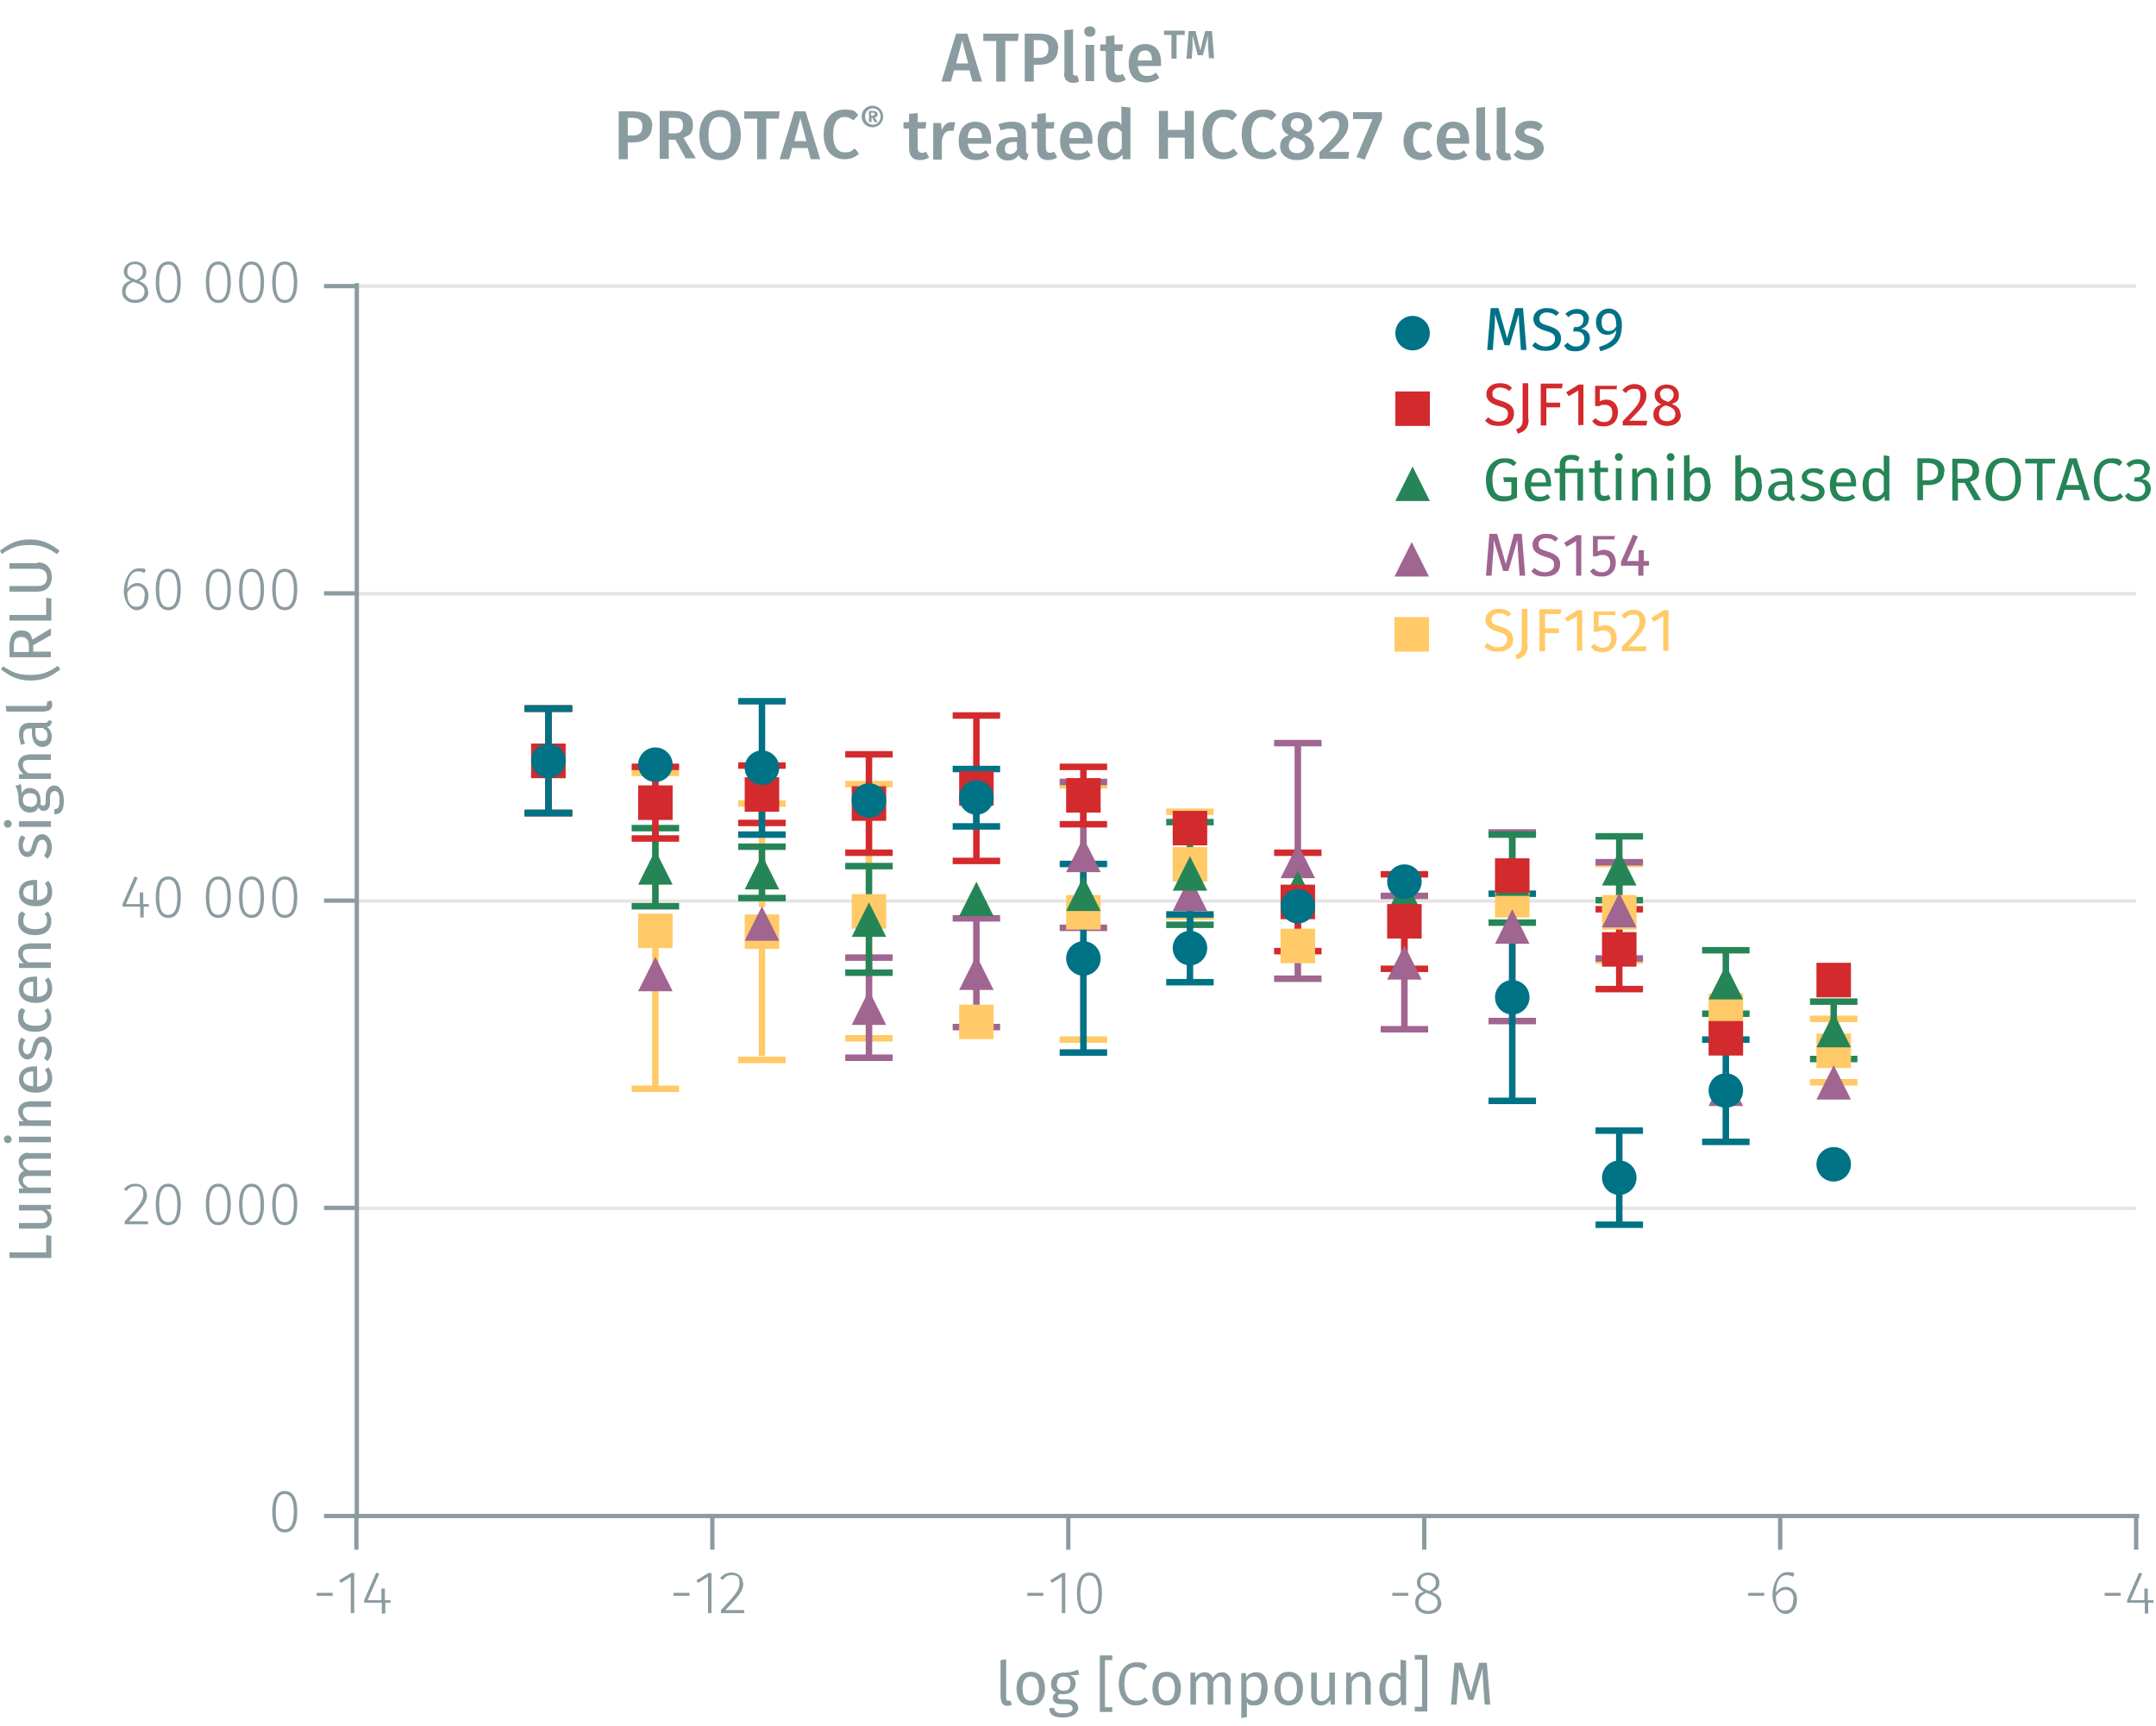 <?xml version="1.0" encoding="UTF-8"?><svg id="Calque_1" xmlns="http://www.w3.org/2000/svg" xmlns:xlink="http://www.w3.org/1999/xlink" viewBox="0 0 499.7 400"><defs><symbol id="_1-deep-blue-circle" viewBox="0 0 8 8"><path d="M8,4c0,2.2-1.8,4-4,4S0,6.2,0,4,1.8,0,4,0s4,1.8,4,4" fill="#007286" fill-rule="evenodd"/></symbol><symbol id="_10-dark-green-triangle" viewBox="0 0 8 8"><polyline points="4 0 8 8 0 8" fill="#268557" fill-rule="evenodd"/></symbol><symbol id="_2-yellow-square" viewBox="0 0 8 8"><polyline points="0 0 0 8 8 8 8 0 0 0" fill="#ffca67" fill-rule="evenodd"/></symbol><symbol id="_3-purple-arrow-up" viewBox="0 0 8 8"><polyline points="4 0 8 8 0 8" fill="#a06590" fill-rule="evenodd"/></symbol><symbol id="_9-dark-red-square" viewBox="0 0 8 8"><polyline points="0 0 0 8 8 8 8 0 0 0" fill="#d32a2e" fill-rule="evenodd"/></symbol></defs><line x1="82.7" y1="280" x2="495.1" y2="280" fill="none" stroke="#e5e5e5" stroke-miterlimit="10" stroke-width=".8"/><line x1="82.7" y1="208.8" x2="495.1" y2="208.8" fill="none" stroke="#e5e5e5" stroke-miterlimit="10" stroke-width=".8"/><line x1="82.7" y1="137.6" x2="495.1" y2="137.6" fill="none" stroke="#e5e5e5" stroke-miterlimit="10" stroke-width=".8"/><line x1="82.7" y1="66.3" x2="495.1" y2="66.3" fill="none" stroke="#e5e5e5" stroke-miterlimit="10" stroke-width=".8"/><g><path d="M73.4,369.1h3.7v.7h-3.7v-.7Z" fill="#8b9ca0"/><path d="M82.1,373.8h-.8v-8.4l-2.3,1.4-.4-.6,2.8-1.7h.7v9.3Z" fill="#8b9ca0"/><path d="M90.6,371.4h-1.3v2.5h-.8v-2.5h-4.1v-.6l2.8-6.4,.7,.3-2.7,6.1h3.2v-2.7h.8v2.7h1.3v.7Z" fill="#8b9ca0"/></g><g><path d="M156.1,369.1h3.7v.7h-3.7v-.7Z" fill="#8b9ca0"/><path d="M164.9,373.8h-.8v-8.4l-2.3,1.4-.4-.6,2.8-1.7h.7v9.3Z" fill="#8b9ca0"/><path d="M172.3,366.8c0,1.8-1,3-4.2,6.3h4.4v.7h-5.4v-.7c3.5-3.7,4.3-4.7,4.3-6.3s-.7-1.8-1.8-1.8-1.5,.4-2.1,1.1l-.6-.4c.7-.9,1.6-1.3,2.7-1.3,1.6,0,2.6,1.1,2.6,2.5Z" fill="#8b9ca0"/></g><g><path d="M238.1,369.1h3.7v.7h-3.7v-.7Z" fill="#8b9ca0"/><path d="M246.9,373.8h-.8v-8.4l-2.3,1.4-.4-.6,2.8-1.7h.7v9.3Z" fill="#8b9ca0"/><path d="M255.4,369.2c0,3.2-1,4.8-2.9,4.8s-2.9-1.7-2.9-4.8,1-4.8,2.9-4.8,2.9,1.7,2.9,4.8Zm-5,0c0,2.9,.7,4.1,2.1,4.1s2.1-1.3,2.1-4.1-.7-4.1-2.1-4.1-2.1,1.3-2.1,4.1Z" fill="#8b9ca0"/></g><g><path d="M322.7,369.1h3.7v.7h-3.7v-.7Z" fill="#8b9ca0"/><path d="M334.1,371.4c0,1.6-1.3,2.6-3.1,2.6s-3-1.1-3-2.6,.7-2.1,2-2.6c-1.1-.5-1.6-1.1-1.6-2.1,0-1.5,1.3-2.3,2.6-2.3s2.6,.8,2.6,2.3-.5,1.6-1.7,2.2c1.4,.6,2.1,1.3,2.1,2.5Zm-.9,0c0-1.1-.6-1.6-2.1-2.1l-.5-.2c-1.2,.5-1.8,1.2-1.8,2.3s.9,1.9,2.2,1.9,2.2-.7,2.2-1.9Zm-2.3-2.9l.4,.2c1-.5,1.5-1.1,1.5-2s-.7-1.7-1.8-1.7-1.8,.6-1.8,1.7,.5,1.3,1.7,1.8Z" fill="#8b9ca0"/></g><g><path d="M405.2,369.1h3.7v.7h-3.7v-.7Z" fill="#8b9ca0"/><path d="M416.5,370.7c0,2-1.2,3.3-2.7,3.3s-3-1.9-3-4.4,1.3-5.3,3.4-5.3,1.2,.2,1.7,.5l-.4,.6c-.4-.3-.9-.4-1.4-.4-1.6,0-2.5,1.7-2.5,4.1,.6-.9,1.4-1.4,2.4-1.4s2.5,.9,2.5,2.9Zm-.8,0c0-1.6-.8-2.3-1.8-2.3s-1.8,.6-2.3,1.5c0,2.1,.6,3.3,2.1,3.3s1.9-1.1,1.9-2.6Z" fill="#8b9ca0"/></g><g><path d="M487.8,369.1h3.7v.7h-3.7v-.7Z" fill="#8b9ca0"/><path d="M499.2,371.4h-1.3v2.5h-.8v-2.5h-4.1v-.6l2.8-6.4,.7,.3-2.7,6.1h3.2v-2.7h.8v2.7h1.3v.7Z" fill="#8b9ca0"/></g><path d="M495.1,351.3v7.8m-82.5-7.8v7.8m-82.5-7.8v7.8m-82.5-7.8v7.8m-82.5-7.8v7.8m-82.5-7.8v7.8m-.7-7.8H495.8" fill="none" stroke="#8b9ca0" stroke-miterlimit="10"/><path d="M68.9,350.3c0,3.2-1,4.8-2.9,4.8s-2.9-1.7-2.9-4.8,1-4.8,2.9-4.8,2.9,1.7,2.9,4.8Zm-5,0c0,2.9,.7,4.1,2.1,4.1s2.1-1.3,2.1-4.1-.7-4.1-2.1-4.1-2.1,1.3-2.1,4.1Z" fill="#8b9ca0"/><g><path d="M34.1,276.7c0,1.8-1,3-4.2,6.3h4.4v.7h-5.4v-.7c3.5-3.7,4.3-4.7,4.3-6.3s-.7-1.8-1.8-1.8-1.5,.4-2.1,1.1l-.6-.4c.7-.9,1.6-1.3,2.7-1.3,1.6,0,2.6,1.1,2.6,2.5Z" fill="#8b9ca0"/><path d="M41.9,279.1c0,3.2-1,4.8-2.9,4.8s-2.9-1.7-2.9-4.8,1-4.8,2.9-4.8,2.9,1.7,2.9,4.8Zm-5,0c0,2.9,.7,4.1,2.1,4.1s2.1-1.3,2.1-4.1-.7-4.1-2.1-4.1-2.1,1.3-2.1,4.1Z" fill="#8b9ca0"/><path d="M53.5,279.1c0,3.2-1,4.8-2.9,4.8s-2.9-1.7-2.9-4.8,1-4.8,2.9-4.8,2.9,1.7,2.9,4.8Zm-5,0c0,2.9,.7,4.1,2.1,4.1s2.1-1.3,2.1-4.1-.7-4.1-2.1-4.1-2.1,1.3-2.1,4.1Z" fill="#8b9ca0"/><path d="M61.2,279.1c0,3.2-1,4.8-2.9,4.8s-2.9-1.7-2.9-4.8,1-4.8,2.9-4.8,2.9,1.7,2.9,4.8Zm-5,0c0,2.9,.7,4.1,2.1,4.1s2.1-1.3,2.1-4.1-.7-4.1-2.1-4.1-2.1,1.3-2.1,4.1Z" fill="#8b9ca0"/><path d="M68.9,279.1c0,3.2-1,4.8-2.9,4.8s-2.9-1.7-2.9-4.8,1-4.8,2.9-4.8,2.9,1.7,2.9,4.8Zm-5,0c0,2.9,.7,4.1,2.1,4.1s2.1-1.3,2.1-4.1-.7-4.1-2.1-4.1-2.1,1.3-2.1,4.1Z" fill="#8b9ca0"/></g><g><path d="M34.6,210.1h-1.3v2.5h-.8v-2.5h-4.1v-.6l2.8-6.4,.7,.3-2.7,6.1h3.2v-2.7h.8v2.7h1.3v.7Z" fill="#8b9ca0"/><path d="M41.9,207.9c0,3.2-1,4.8-2.9,4.8s-2.9-1.7-2.9-4.8,1-4.8,2.9-4.8,2.9,1.7,2.9,4.8Zm-5,0c0,2.9,.7,4.1,2.1,4.1s2.1-1.3,2.1-4.1-.7-4.1-2.1-4.1-2.1,1.3-2.1,4.1Z" fill="#8b9ca0"/><path d="M53.5,207.9c0,3.2-1,4.8-2.9,4.8s-2.9-1.7-2.9-4.8,1-4.8,2.9-4.8,2.9,1.7,2.9,4.8Zm-5,0c0,2.9,.7,4.1,2.1,4.1s2.1-1.3,2.1-4.1-.7-4.1-2.1-4.1-2.1,1.3-2.1,4.1Z" fill="#8b9ca0"/><path d="M61.2,207.9c0,3.2-1,4.8-2.9,4.8s-2.9-1.7-2.9-4.8,1-4.8,2.9-4.8,2.9,1.7,2.9,4.8Zm-5,0c0,2.9,.7,4.1,2.1,4.1s2.1-1.3,2.1-4.1-.7-4.1-2.1-4.1-2.1,1.3-2.1,4.1Z" fill="#8b9ca0"/><path d="M68.9,207.9c0,3.2-1,4.8-2.9,4.8s-2.9-1.7-2.9-4.8,1-4.8,2.9-4.8,2.9,1.7,2.9,4.8Zm-5,0c0,2.9,.7,4.1,2.1,4.1s2.1-1.3,2.1-4.1-.7-4.1-2.1-4.1-2.1,1.3-2.1,4.1Z" fill="#8b9ca0"/></g><g><path d="M34.4,138.1c0,2-1.2,3.3-2.7,3.3s-3-1.9-3-4.4,1.3-5.3,3.4-5.3,1.2,.2,1.7,.5l-.4,.6c-.4-.3-.9-.4-1.4-.4-1.6,0-2.5,1.7-2.5,4.1,.6-.9,1.4-1.4,2.4-1.4s2.5,.9,2.5,2.9Zm-.8,0c0-1.6-.8-2.3-1.8-2.3s-1.8,.6-2.3,1.5c0,2.1,.6,3.3,2.1,3.3s1.9-1.1,1.9-2.6Z" fill="#8b9ca0"/><path d="M41.9,136.6c0,3.2-1,4.8-2.9,4.8s-2.9-1.7-2.9-4.8,1-4.8,2.9-4.8,2.9,1.7,2.9,4.8Zm-5,0c0,2.9,.7,4.1,2.1,4.1s2.1-1.3,2.1-4.1-.7-4.1-2.1-4.1-2.1,1.3-2.1,4.1Z" fill="#8b9ca0"/><path d="M53.5,136.6c0,3.2-1,4.8-2.9,4.8s-2.9-1.7-2.9-4.8,1-4.8,2.9-4.8,2.9,1.7,2.9,4.8Zm-5,0c0,2.9,.7,4.1,2.1,4.1s2.1-1.3,2.1-4.1-.7-4.1-2.1-4.1-2.1,1.3-2.1,4.1Z" fill="#8b9ca0"/><path d="M61.2,136.6c0,3.2-1,4.8-2.9,4.8s-2.9-1.7-2.9-4.8,1-4.8,2.9-4.8,2.9,1.7,2.9,4.8Zm-5,0c0,2.9,.7,4.1,2.1,4.1s2.1-1.3,2.1-4.1-.7-4.1-2.1-4.1-2.1,1.3-2.1,4.1Z" fill="#8b9ca0"/><path d="M68.9,136.6c0,3.2-1,4.8-2.9,4.8s-2.9-1.7-2.9-4.8,1-4.8,2.9-4.8,2.9,1.7,2.9,4.8Zm-5,0c0,2.9,.7,4.1,2.1,4.1s2.1-1.3,2.1-4.1-.7-4.1-2.1-4.1-2.1,1.3-2.1,4.1Z" fill="#8b9ca0"/></g><g><path d="M34.4,67.6c0,1.6-1.3,2.6-3.1,2.6s-3-1.1-3-2.6,.7-2.1,2-2.6c-1.1-.5-1.6-1.1-1.6-2.1,0-1.5,1.3-2.3,2.6-2.3s2.6,.8,2.6,2.3-.5,1.6-1.7,2.2c1.4,.6,2.1,1.3,2.1,2.5Zm-.9,0c0-1.1-.6-1.6-2.1-2.1l-.5-.2c-1.2,.5-1.8,1.2-1.8,2.3s.9,1.9,2.2,1.9,2.2-.7,2.2-1.9Zm-2.3-2.9l.4,.2c1-.5,1.5-1.1,1.5-2s-.7-1.7-1.8-1.7-1.8,.6-1.8,1.7,.5,1.3,1.7,1.8Z" fill="#8b9ca0"/><path d="M41.9,65.4c0,3.2-1,4.8-2.9,4.8s-2.9-1.7-2.9-4.8,1-4.8,2.9-4.8,2.9,1.7,2.9,4.8Zm-5,0c0,2.9,.7,4.1,2.1,4.1s2.1-1.3,2.1-4.1-.7-4.1-2.1-4.1-2.1,1.3-2.1,4.1Z" fill="#8b9ca0"/><path d="M53.5,65.4c0,3.2-1,4.8-2.9,4.8s-2.9-1.7-2.9-4.8,1-4.8,2.9-4.8,2.9,1.7,2.9,4.8Zm-5,0c0,2.9,.7,4.1,2.1,4.1s2.1-1.3,2.1-4.1-.7-4.1-2.1-4.1-2.1,1.3-2.1,4.1Z" fill="#8b9ca0"/><path d="M61.2,65.4c0,3.2-1,4.8-2.9,4.8s-2.9-1.7-2.9-4.8,1-4.8,2.9-4.8,2.9,1.7,2.9,4.8Zm-5,0c0,2.9,.7,4.1,2.1,4.1s2.1-1.3,2.1-4.1-.7-4.1-2.1-4.1-2.1,1.3-2.1,4.1Z" fill="#8b9ca0"/><path d="M68.9,65.4c0,3.2-1,4.8-2.9,4.8s-2.9-1.7-2.9-4.8,1-4.8,2.9-4.8,2.9,1.7,2.9,4.8Zm-5,0c0,2.9,.7,4.1,2.1,4.1s2.1-1.3,2.1-4.1-.7-4.1-2.1-4.1-2.1,1.3-2.1,4.1Z" fill="#8b9ca0"/></g><path d="M82.7,66.3h-7.6m7.6,71.2h-7.6m7.6,71.2h-7.6m7.6,71.2h-7.6m7.6,72V65.6" fill="none" stroke="#8b9ca0" stroke-miterlimit="10"/><line x1="82.7" y1="351.3" x2="75.1" y2="351.3" fill="none" stroke="#8b9ca0" stroke-miterlimit="10"/><line x1="127.1" y1="164.2" x2="127.1" y2="170.6" fill="none" stroke="#ffca67" stroke-miterlimit="10" stroke-width="1.5"/><line x1="127.1" y1="188.4" x2="127.1" y2="182" fill="none" stroke="#ffca67" stroke-miterlimit="10" stroke-width="1.5"/><line x1="121.6" y1="164.2" x2="132.6" y2="164.2" fill="none" stroke="#ffca67" stroke-miterlimit="10" stroke-width="1.5"/><line x1="121.6" y1="188.4" x2="132.6" y2="188.4" fill="none" stroke="#ffca67" stroke-miterlimit="10" stroke-width="1.5"/><line x1="151.9" y1="179.1" x2="151.9" y2="210" fill="none" stroke="#ffca67" stroke-miterlimit="10" stroke-width="1.5"/><line x1="151.9" y1="252.3" x2="151.9" y2="217.3" fill="none" stroke="#ffca67" stroke-miterlimit="10" stroke-width="1.5"/><line x1="146.4" y1="179.1" x2="157.4" y2="179.1" fill="none" stroke="#ffca67" stroke-miterlimit="10" stroke-width="1.5"/><line x1="146.4" y1="252.3" x2="157.4" y2="252.3" fill="none" stroke="#ffca67" stroke-miterlimit="10" stroke-width="1.5"/><line x1="176.6" y1="186.2" x2="176.6" y2="210.2" fill="none" stroke="#ffca67" stroke-miterlimit="10" stroke-width="1.5"/><line x1="176.6" y1="244.7" x2="176.6" y2="217.6" fill="none" stroke="#ffca67" stroke-miterlimit="10" stroke-width="1.5"/><line x1="171.1" y1="186.2" x2="182.1" y2="186.2" fill="none" stroke="#ffca67" stroke-miterlimit="10" stroke-width="1.5"/><line x1="171.1" y1="245.6" x2="182.1" y2="245.6" fill="none" stroke="#ffca67" stroke-miterlimit="10" stroke-width="1.5"/><line x1="201.4" y1="181.7" x2="201.4" y2="205.5" fill="none" stroke="#ffca67" stroke-miterlimit="10" stroke-width="1.5"/><line x1="201.4" y1="240.6" x2="201.4" y2="216.9" fill="none" stroke="#ffca67" stroke-miterlimit="10" stroke-width="1.5"/><line x1="195.9" y1="181.7" x2="206.9" y2="181.7" fill="none" stroke="#ffca67" stroke-miterlimit="10" stroke-width="1.5"/><line x1="195.9" y1="240.6" x2="206.9" y2="240.6" fill="none" stroke="#ffca67" stroke-miterlimit="10" stroke-width="1.5"/><line x1="251.1" y1="182" x2="251.1" y2="205.7" fill="none" stroke="#ffca67" stroke-miterlimit="10" stroke-width="1.5"/><line x1="251.1" y1="240.9" x2="251.1" y2="217.1" fill="none" stroke="#ffca67" stroke-miterlimit="10" stroke-width="1.5"/><line x1="245.6" y1="182" x2="256.6" y2="182" fill="none" stroke="#ffca67" stroke-miterlimit="10" stroke-width="1.5"/><line x1="245.6" y1="240.9" x2="256.6" y2="240.9" fill="none" stroke="#ffca67" stroke-miterlimit="10" stroke-width="1.5"/><line x1="275.8" y1="188.1" x2="275.8" y2="194.5" fill="none" stroke="#ffca67" stroke-miterlimit="10" stroke-width="1.5"/><line x1="275.8" y1="212.4" x2="275.8" y2="205.9" fill="none" stroke="#ffca67" stroke-miterlimit="10" stroke-width="1.5"/><line x1="270.3" y1="188.1" x2="281.3" y2="188.1" fill="none" stroke="#ffca67" stroke-miterlimit="10" stroke-width="1.5"/><line x1="270.3" y1="212.4" x2="281.3" y2="212.4" fill="none" stroke="#ffca67" stroke-miterlimit="10" stroke-width="1.5"/><line x1="375.3" y1="200.2" x2="375.3" y2="205.7" fill="none" stroke="#ffca67" stroke-miterlimit="10" stroke-width="1.5"/><line x1="375.3" y1="222.6" x2="375.3" y2="217.1" fill="none" stroke="#ffca67" stroke-miterlimit="10" stroke-width="1.5"/><line x1="369.8" y1="200.2" x2="380.8" y2="200.2" fill="none" stroke="#ffca67" stroke-miterlimit="10" stroke-width="1.5"/><line x1="369.8" y1="222.6" x2="380.8" y2="222.6" fill="none" stroke="#ffca67" stroke-miterlimit="10" stroke-width="1.5"/><line x1="425" y1="236.1" x2="425" y2="237.8" fill="none" stroke="#ffca67" stroke-miterlimit="10" stroke-width="1.5"/><line x1="425" y1="250.8" x2="425" y2="249.2" fill="none" stroke="#ffca67" stroke-miterlimit="10" stroke-width="1.5"/><line x1="419.5" y1="236.1" x2="430.5" y2="236.1" fill="none" stroke="#ffca67" stroke-miterlimit="10" stroke-width="1.5"/><line x1="419.5" y1="250.8" x2="430.5" y2="250.8" fill="none" stroke="#ffca67" stroke-miterlimit="10" stroke-width="1.5"/><line x1="127.1" y1="164.2" x2="127.1" y2="176.3" fill="none" stroke="#a06590" stroke-miterlimit="10" stroke-width="1.5"/><line x1="127.1" y1="176.3" x2="127.1" y2="188.4" fill="none" stroke="#a06590" stroke-miterlimit="10" stroke-width="1.5"/><line x1="121.6" y1="164.2" x2="132.6" y2="164.2" fill="none" stroke="#a06590" stroke-miterlimit="10" stroke-width="1.5"/><line x1="121.6" y1="188.4" x2="132.6" y2="188.4" fill="none" stroke="#a06590" stroke-miterlimit="10" stroke-width="1.5"/><line x1="201.4" y1="221.9" x2="201.4" y2="233.5" fill="none" stroke="#a06590" stroke-miterlimit="10" stroke-width="1.5"/><line x1="201.4" y1="233.5" x2="201.4" y2="245.1" fill="none" stroke="#a06590" stroke-miterlimit="10" stroke-width="1.5"/><line x1="195.9" y1="221.9" x2="206.9" y2="221.9" fill="none" stroke="#a06590" stroke-miterlimit="10" stroke-width="1.5"/><line x1="195.9" y1="245.1" x2="206.9" y2="245.1" fill="none" stroke="#a06590" stroke-miterlimit="10" stroke-width="1.5"/><line x1="226.3" y1="212.8" x2="226.3" y2="225.4" fill="none" stroke="#a06590" stroke-miterlimit="10" stroke-width="1.5"/><line x1="226.3" y1="225.4" x2="226.3" y2="238" fill="none" stroke="#a06590" stroke-miterlimit="10" stroke-width="1.5"/><line x1="220.8" y1="212.8" x2="231.8" y2="212.8" fill="none" stroke="#a06590" stroke-miterlimit="10" stroke-width="1.5"/><line x1="220.8" y1="238" x2="231.8" y2="238" fill="none" stroke="#a06590" stroke-miterlimit="10" stroke-width="1.5"/><line x1="251.1" y1="181.2" x2="251.1" y2="198.1" fill="none" stroke="#a06590" stroke-miterlimit="10" stroke-width="1.5"/><line x1="251.1" y1="198.1" x2="251.1" y2="215" fill="none" stroke="#a06590" stroke-miterlimit="10" stroke-width="1.5"/><line x1="245.6" y1="181.2" x2="256.6" y2="181.2" fill="none" stroke="#a06590" stroke-miterlimit="10" stroke-width="1.5"/><line x1="245.6" y1="215" x2="256.6" y2="215" fill="none" stroke="#a06590" stroke-miterlimit="10" stroke-width="1.5"/><line x1="300.8" y1="172.2" x2="300.8" y2="199.5" fill="none" stroke="#a06590" stroke-miterlimit="10" stroke-width="1.5"/><line x1="300.8" y1="199.5" x2="300.8" y2="226.8" fill="none" stroke="#a06590" stroke-miterlimit="10" stroke-width="1.5"/><line x1="295.3" y1="172.2" x2="306.3" y2="172.2" fill="none" stroke="#a06590" stroke-miterlimit="10" stroke-width="1.5"/><line x1="295.3" y1="226.8" x2="306.3" y2="226.8" fill="none" stroke="#a06590" stroke-miterlimit="10" stroke-width="1.5"/><line x1="325.5" y1="207.6" x2="325.5" y2="223" fill="none" stroke="#a06590" stroke-miterlimit="10" stroke-width="1.5"/><line x1="325.5" y1="223" x2="325.5" y2="238.5" fill="none" stroke="#a06590" stroke-miterlimit="10" stroke-width="1.5"/><line x1="320" y1="207.6" x2="331" y2="207.6" fill="none" stroke="#a06590" stroke-miterlimit="10" stroke-width="1.5"/><line x1="320" y1="238.5" x2="331" y2="238.5" fill="none" stroke="#a06590" stroke-miterlimit="10" stroke-width="1.5"/><line x1="350.5" y1="192.9" x2="350.5" y2="214.7" fill="none" stroke="#a06590" stroke-miterlimit="10" stroke-width="1.5"/><line x1="350.5" y1="214.7" x2="350.5" y2="236.6" fill="none" stroke="#a06590" stroke-miterlimit="10" stroke-width="1.5"/><line x1="345" y1="192.9" x2="356" y2="192.9" fill="none" stroke="#a06590" stroke-miterlimit="10" stroke-width="1.5"/><line x1="345" y1="236.6" x2="356" y2="236.6" fill="none" stroke="#a06590" stroke-miterlimit="10" stroke-width="1.5"/><line x1="375.3" y1="199.8" x2="375.3" y2="210.9" fill="none" stroke="#a06590" stroke-miterlimit="10" stroke-width="1.5"/><line x1="375.3" y1="210.9" x2="375.3" y2="222.1" fill="none" stroke="#a06590" stroke-miterlimit="10" stroke-width="1.5"/><line x1="369.8" y1="199.8" x2="380.8" y2="199.8" fill="none" stroke="#a06590" stroke-miterlimit="10" stroke-width="1.5"/><line x1="369.8" y1="222.1" x2="380.8" y2="222.1" fill="none" stroke="#a06590" stroke-miterlimit="10" stroke-width="1.5"/><line x1="127.1" y1="164.2" x2="127.1" y2="176.3" fill="none" stroke="#268557" stroke-miterlimit="10" stroke-width="1.5"/><line x1="127.1" y1="176.3" x2="127.1" y2="188.4" fill="none" stroke="#268557" stroke-miterlimit="10" stroke-width="1.5"/><line x1="121.6" y1="164.2" x2="132.6" y2="164.2" fill="none" stroke="#268557" stroke-miterlimit="10" stroke-width="1.5"/><line x1="121.6" y1="188.4" x2="132.6" y2="188.4" fill="none" stroke="#268557" stroke-miterlimit="10" stroke-width="1.5"/><line x1="151.9" y1="191.9" x2="151.9" y2="201" fill="none" stroke="#268557" stroke-miterlimit="10" stroke-width="1.5"/><line x1="151.9" y1="201" x2="151.9" y2="210" fill="none" stroke="#268557" stroke-miterlimit="10" stroke-width="1.5"/><line x1="146.4" y1="191.9" x2="157.4" y2="191.9" fill="none" stroke="#268557" stroke-miterlimit="10" stroke-width="1.5"/><line x1="146.4" y1="210" x2="157.4" y2="210" fill="none" stroke="#268557" stroke-miterlimit="10" stroke-width="1.5"/><line x1="176.6" y1="196.2" x2="176.6" y2="202.1" fill="none" stroke="#268557" stroke-miterlimit="10" stroke-width="1.5"/><line x1="176.6" y1="202.1" x2="176.6" y2="208.1" fill="none" stroke="#268557" stroke-miterlimit="10" stroke-width="1.5"/><line x1="171.1" y1="196.2" x2="182.1" y2="196.2" fill="none" stroke="#268557" stroke-miterlimit="10" stroke-width="1.5"/><line x1="171.1" y1="208.1" x2="182.1" y2="208.1" fill="none" stroke="#268557" stroke-miterlimit="10" stroke-width="1.5"/><line x1="201.4" y1="200.7" x2="201.4" y2="213.1" fill="none" stroke="#268557" stroke-miterlimit="10" stroke-width="1.5"/><line x1="201.4" y1="213.1" x2="201.4" y2="225.4" fill="none" stroke="#268557" stroke-miterlimit="10" stroke-width="1.5"/><line x1="195.9" y1="200.7" x2="206.9" y2="200.7" fill="none" stroke="#268557" stroke-miterlimit="10" stroke-width="1.5"/><line x1="195.9" y1="225.4" x2="206.9" y2="225.4" fill="none" stroke="#268557" stroke-miterlimit="10" stroke-width="1.5"/><line x1="275.8" y1="190.5" x2="275.8" y2="202.4" fill="none" stroke="#268557" stroke-miterlimit="10" stroke-width="1.5"/><line x1="275.8" y1="202.4" x2="275.8" y2="214.3" fill="none" stroke="#268557" stroke-miterlimit="10" stroke-width="1.5"/><line x1="270.3" y1="190.5" x2="281.3" y2="190.5" fill="none" stroke="#268557" stroke-miterlimit="10" stroke-width="1.5"/><line x1="270.3" y1="214.3" x2="281.3" y2="214.3" fill="none" stroke="#268557" stroke-miterlimit="10" stroke-width="1.5"/><line x1="350.5" y1="193.4" x2="350.5" y2="203.6" fill="none" stroke="#268557" stroke-miterlimit="10" stroke-width="1.5"/><line x1="350.5" y1="203.6" x2="350.5" y2="213.8" fill="none" stroke="#268557" stroke-miterlimit="10" stroke-width="1.5"/><line x1="345" y1="193.4" x2="356" y2="193.4" fill="none" stroke="#268557" stroke-miterlimit="10" stroke-width="1.5"/><line x1="345" y1="213.8" x2="356" y2="213.8" fill="none" stroke="#268557" stroke-miterlimit="10" stroke-width="1.5"/><line x1="375.3" y1="193.8" x2="375.3" y2="201.2" fill="none" stroke="#268557" stroke-miterlimit="10" stroke-width="1.5"/><line x1="375.3" y1="201.2" x2="375.3" y2="208.6" fill="none" stroke="#268557" stroke-miterlimit="10" stroke-width="1.5"/><line x1="369.8" y1="193.8" x2="380.8" y2="193.8" fill="none" stroke="#268557" stroke-miterlimit="10" stroke-width="1.5"/><line x1="369.8" y1="208.6" x2="380.8" y2="208.6" fill="none" stroke="#268557" stroke-miterlimit="10" stroke-width="1.5"/><line x1="400" y1="220.2" x2="400" y2="227.6" fill="none" stroke="#268557" stroke-miterlimit="10" stroke-width="1.5"/><line x1="400" y1="227.6" x2="400" y2="234.9" fill="none" stroke="#268557" stroke-miterlimit="10" stroke-width="1.5"/><line x1="394.5" y1="220.2" x2="405.5" y2="220.2" fill="none" stroke="#268557" stroke-miterlimit="10" stroke-width="1.5"/><line x1="394.5" y1="234.9" x2="405.5" y2="234.9" fill="none" stroke="#268557" stroke-miterlimit="10" stroke-width="1.5"/><line x1="425" y1="232.1" x2="425" y2="238.7" fill="none" stroke="#268557" stroke-miterlimit="10" stroke-width="1.5"/><line x1="425" y1="238.7" x2="425" y2="245.4" fill="none" stroke="#268557" stroke-miterlimit="10" stroke-width="1.5"/><line x1="419.5" y1="232.1" x2="430.5" y2="232.1" fill="none" stroke="#268557" stroke-miterlimit="10" stroke-width="1.5"/><line x1="419.5" y1="245.4" x2="430.5" y2="245.4" fill="none" stroke="#268557" stroke-miterlimit="10" stroke-width="1.5"/><line x1="127.1" y1="164.2" x2="127.1" y2="176.3" fill="none" stroke="#d32a2e" stroke-miterlimit="10" stroke-width="1.5"/><line x1="127.1" y1="176.3" x2="127.1" y2="188.4" fill="none" stroke="#d32a2e" stroke-miterlimit="10" stroke-width="1.5"/><line x1="121.6" y1="164.2" x2="132.6" y2="164.2" fill="none" stroke="#d32a2e" stroke-miterlimit="10" stroke-width="1.5"/><line x1="121.6" y1="188.4" x2="132.6" y2="188.4" fill="none" stroke="#d32a2e" stroke-miterlimit="10" stroke-width="1.5"/><line x1="151.9" y1="177.7" x2="151.9" y2="186" fill="none" stroke="#d32a2e" stroke-miterlimit="10" stroke-width="1.5"/><line x1="151.9" y1="186" x2="151.9" y2="194.3" fill="none" stroke="#d32a2e" stroke-miterlimit="10" stroke-width="1.5"/><line x1="146.4" y1="177.7" x2="157.4" y2="177.7" fill="none" stroke="#d32a2e" stroke-miterlimit="10" stroke-width="1.5"/><line x1="146.4" y1="194.3" x2="157.4" y2="194.3" fill="none" stroke="#d32a2e" stroke-miterlimit="10" stroke-width="1.5"/><line x1="176.6" y1="177.4" x2="176.6" y2="184.1" fill="none" stroke="#d32a2e" stroke-miterlimit="10" stroke-width="1.5"/><line x1="176.6" y1="184.1" x2="176.6" y2="190.7" fill="none" stroke="#d32a2e" stroke-miterlimit="10" stroke-width="1.5"/><line x1="171.1" y1="177.4" x2="182.1" y2="177.4" fill="none" stroke="#d32a2e" stroke-miterlimit="10" stroke-width="1.5"/><line x1="171.1" y1="190.7" x2="182.1" y2="190.7" fill="none" stroke="#d32a2e" stroke-miterlimit="10" stroke-width="1.5"/><line x1="201.4" y1="174.8" x2="201.4" y2="186.2" fill="none" stroke="#d32a2e" stroke-miterlimit="10" stroke-width="1.5"/><line x1="201.4" y1="186.2" x2="201.4" y2="197.6" fill="none" stroke="#d32a2e" stroke-miterlimit="10" stroke-width="1.5"/><line x1="195.9" y1="174.8" x2="206.9" y2="174.8" fill="none" stroke="#d32a2e" stroke-miterlimit="10" stroke-width="1.5"/><line x1="195.9" y1="197.6" x2="206.9" y2="197.6" fill="none" stroke="#d32a2e" stroke-miterlimit="10" stroke-width="1.5"/><line x1="226.3" y1="165.8" x2="226.3" y2="182.7" fill="none" stroke="#d32a2e" stroke-miterlimit="10" stroke-width="1.5"/><line x1="226.3" y1="182.7" x2="226.3" y2="199.5" fill="none" stroke="#d32a2e" stroke-miterlimit="10" stroke-width="1.5"/><line x1="220.8" y1="165.8" x2="231.8" y2="165.8" fill="none" stroke="#d32a2e" stroke-miterlimit="10" stroke-width="1.5"/><line x1="220.8" y1="199.5" x2="231.8" y2="199.5" fill="none" stroke="#d32a2e" stroke-miterlimit="10" stroke-width="1.5"/><line x1="251.1" y1="177.7" x2="251.1" y2="184.3" fill="none" stroke="#d32a2e" stroke-miterlimit="10" stroke-width="1.5"/><line x1="251.1" y1="184.3" x2="251.1" y2="191" fill="none" stroke="#d32a2e" stroke-miterlimit="10" stroke-width="1.5"/><line x1="245.6" y1="177.7" x2="256.6" y2="177.7" fill="none" stroke="#d32a2e" stroke-miterlimit="10" stroke-width="1.5"/><line x1="245.6" y1="191" x2="256.6" y2="191" fill="none" stroke="#d32a2e" stroke-miterlimit="10" stroke-width="1.5"/><line x1="300.8" y1="197.6" x2="300.8" y2="209" fill="none" stroke="#d32a2e" stroke-miterlimit="10" stroke-width="1.5"/><line x1="300.8" y1="209" x2="300.8" y2="220.4" fill="none" stroke="#d32a2e" stroke-miterlimit="10" stroke-width="1.5"/><line x1="295.3" y1="197.6" x2="306.3" y2="197.6" fill="none" stroke="#d32a2e" stroke-miterlimit="10" stroke-width="1.5"/><line x1="295.3" y1="220.4" x2="306.3" y2="220.4" fill="none" stroke="#d32a2e" stroke-miterlimit="10" stroke-width="1.5"/><line x1="325.5" y1="202.6" x2="325.5" y2="213.5" fill="none" stroke="#d32a2e" stroke-miterlimit="10" stroke-width="1.5"/><line x1="325.5" y1="213.5" x2="325.5" y2="224.5" fill="none" stroke="#d32a2e" stroke-miterlimit="10" stroke-width="1.5"/><line x1="320" y1="202.6" x2="331" y2="202.6" fill="none" stroke="#d32a2e" stroke-miterlimit="10" stroke-width="1.5"/><line x1="320" y1="224.5" x2="331" y2="224.5" fill="none" stroke="#d32a2e" stroke-miterlimit="10" stroke-width="1.5"/><line x1="375.3" y1="210.7" x2="375.3" y2="220" fill="none" stroke="#d32a2e" stroke-miterlimit="10" stroke-width="1.5"/><line x1="375.3" y1="220" x2="375.3" y2="229.2" fill="none" stroke="#d32a2e" stroke-miterlimit="10" stroke-width="1.5"/><line x1="369.8" y1="210.7" x2="380.8" y2="210.7" fill="none" stroke="#d32a2e" stroke-miterlimit="10" stroke-width="1.5"/><line x1="369.8" y1="229.2" x2="380.8" y2="229.2" fill="none" stroke="#d32a2e" stroke-miterlimit="10" stroke-width="1.5"/><line x1="127.1" y1="164.2" x2="127.1" y2="176.3" fill="none" stroke="#007286" stroke-miterlimit="10" stroke-width="1.5"/><line x1="127.1" y1="176.3" x2="127.1" y2="188.4" fill="none" stroke="#007286" stroke-miterlimit="10" stroke-width="1.5"/><line x1="121.6" y1="164.2" x2="132.6" y2="164.2" fill="none" stroke="#007286" stroke-miterlimit="10" stroke-width="1.5"/><line x1="121.6" y1="188.4" x2="132.6" y2="188.4" fill="none" stroke="#007286" stroke-miterlimit="10" stroke-width="1.5"/><line x1="176.6" y1="162.5" x2="176.6" y2="177.9" fill="none" stroke="#007286" stroke-miterlimit="10" stroke-width="1.5"/><line x1="176.6" y1="177.9" x2="176.6" y2="193.4" fill="none" stroke="#007286" stroke-miterlimit="10" stroke-width="1.5"/><line x1="171.1" y1="162.5" x2="182.1" y2="162.5" fill="none" stroke="#007286" stroke-miterlimit="10" stroke-width="1.5"/><line x1="171.1" y1="193.4" x2="182.1" y2="193.4" fill="none" stroke="#007286" stroke-miterlimit="10" stroke-width="1.5"/><line x1="226.3" y1="178.2" x2="226.3" y2="184.8" fill="none" stroke="#007286" stroke-miterlimit="10" stroke-width="1.5"/><line x1="226.3" y1="184.8" x2="226.3" y2="191.5" fill="none" stroke="#007286" stroke-miterlimit="10" stroke-width="1.5"/><line x1="220.8" y1="178.2" x2="231.8" y2="178.2" fill="none" stroke="#007286" stroke-miterlimit="10" stroke-width="1.5"/><line x1="220.8" y1="191.5" x2="231.8" y2="191.5" fill="none" stroke="#007286" stroke-miterlimit="10" stroke-width="1.5"/><line x1="251.1" y1="200.2" x2="251.1" y2="222.1" fill="none" stroke="#007286" stroke-miterlimit="10" stroke-width="1.5"/><line x1="251.1" y1="222.1" x2="251.1" y2="243.9" fill="none" stroke="#007286" stroke-miterlimit="10" stroke-width="1.5"/><line x1="245.6" y1="200.2" x2="256.6" y2="200.2" fill="none" stroke="#007286" stroke-miterlimit="10" stroke-width="1.5"/><line x1="245.6" y1="243.9" x2="256.6" y2="243.9" fill="none" stroke="#007286" stroke-miterlimit="10" stroke-width="1.5"/><line x1="275.8" y1="211.9" x2="275.8" y2="219.7" fill="none" stroke="#007286" stroke-miterlimit="10" stroke-width="1.5"/><line x1="275.8" y1="219.7" x2="275.8" y2="227.6" fill="none" stroke="#007286" stroke-miterlimit="10" stroke-width="1.5"/><line x1="270.3" y1="211.9" x2="281.3" y2="211.9" fill="none" stroke="#007286" stroke-miterlimit="10" stroke-width="1.5"/><line x1="270.3" y1="227.6" x2="281.3" y2="227.6" fill="none" stroke="#007286" stroke-miterlimit="10" stroke-width="1.5"/><line x1="350.5" y1="207.1" x2="350.5" y2="231.1" fill="none" stroke="#007286" stroke-miterlimit="10" stroke-width="1.5"/><line x1="350.5" y1="231.1" x2="350.5" y2="255.1" fill="none" stroke="#007286" stroke-miterlimit="10" stroke-width="1.5"/><line x1="345" y1="207.1" x2="356" y2="207.1" fill="none" stroke="#007286" stroke-miterlimit="10" stroke-width="1.5"/><line x1="345" y1="255.1" x2="356" y2="255.1" fill="none" stroke="#007286" stroke-miterlimit="10" stroke-width="1.5"/><line x1="375.3" y1="262" x2="375.3" y2="272.9" fill="none" stroke="#007286" stroke-miterlimit="10" stroke-width="1.5"/><line x1="375.3" y1="272.9" x2="375.3" y2="283.8" fill="none" stroke="#007286" stroke-miterlimit="10" stroke-width="1.5"/><line x1="369.8" y1="262" x2="380.8" y2="262" fill="none" stroke="#007286" stroke-miterlimit="10" stroke-width="1.5"/><line x1="369.8" y1="283.8" x2="380.8" y2="283.8" fill="none" stroke="#007286" stroke-miterlimit="10" stroke-width="1.5"/><line x1="400" y1="240.9" x2="400" y2="252.7" fill="none" stroke="#007286" stroke-miterlimit="10" stroke-width="1.5"/><line x1="400" y1="252.7" x2="400" y2="264.6" fill="none" stroke="#007286" stroke-miterlimit="10" stroke-width="1.5"/><line x1="394.5" y1="240.9" x2="405.5" y2="240.9" fill="none" stroke="#007286" stroke-miterlimit="10" stroke-width="1.5"/><line x1="394.5" y1="264.6" x2="405.5" y2="264.6" fill="none" stroke="#007286" stroke-miterlimit="10" stroke-width="1.5"/><g><path d="M224.8,16.3h-3.7l-.7,2.6h-2.2l3.4-11.1h2.6l3.4,11.1h-2.2l-.7-2.6Zm-.4-1.6l-1.4-5.3-1.4,5.3h2.8Z" fill="#8b9ca0"/><path d="M235.9,9.5h-2.9v9.4h-2.1V9.5h-3v-1.7h8.2l-.2,1.7Z" fill="#8b9ca0"/><path d="M245.2,11.3c0,2.5-1.8,3.7-4.3,3.7h-1.3v3.9h-2.1V7.8h3.3c2.8,0,4.5,1.1,4.5,3.5Zm-2.2,0c0-1.4-.8-2-2.3-2h-1.1v4.1h1.1c1.4,0,2.3-.5,2.3-2.1Z" fill="#8b9ca0"/><path d="M246.7,16.9V7l2-.2v10.1c0,.4,.1,.6,.5,.6s.3,0,.5,0l.4,1.4c-.4,.2-.8,.3-1.4,.3-1.3,0-2.1-.8-2.1-2.2Z" fill="#8b9ca0"/><path d="M253.9,7.3c0,.7-.5,1.2-1.3,1.2s-1.3-.5-1.3-1.2,.5-1.2,1.3-1.2,1.3,.5,1.3,1.2Zm-.3,11.5h-2V10.4h2v8.5Z" fill="#8b9ca0"/><path d="M260.9,18.5c-.6,.4-1.4,.6-2.1,.6-1.7,0-2.5-1-2.5-2.8v-4.5h-1.3v-1.5h1.3v-1.9l2-.2v2.1h2l-.2,1.5h-1.8v4.4c0,.8,.3,1.2,.9,1.2s.6,0,1-.3l.7,1.3Z" fill="#8b9ca0"/><path d="M269,15.3h-5.3c.2,1.7,1,2.3,2.1,2.3s1.4-.2,2.1-.8l.8,1.2c-.8,.7-1.9,1.1-3.1,1.1-2.6,0-4-1.7-4-4.4s1.4-4.5,3.8-4.5,3.7,1.6,3.7,4.3,0,.6,0,.8Zm-2-1.4c0-1.4-.5-2.2-1.6-2.2s-1.6,.6-1.7,2.3h3.3Z" fill="#8b9ca0"/><path d="M274.4,8.1h-1.7v5.5h-1.2v-5.5h-1.7v-1h4.8v1Z" fill="#8b9ca0"/><path d="M281.4,13.5h-1.2l-.2-2.7c0-1-.1-1.9,0-2.6l-1.2,4.6h-1.2l-1.2-4.6c0,.9,0,1.8,0,2.7l-.2,2.7h-1.2l.5-6.4h1.6l1.1,4.5,1.1-4.5h1.6l.5,6.4Z" fill="#8b9ca0"/><path d="M151.1,29.3c0,2.5-1.8,3.7-4.3,3.7h-1.3v3.9h-2.1v-11.1h3.3c2.8,0,4.5,1.1,4.5,3.5Zm-2.2,0c0-1.4-.8-2-2.3-2h-1.1v4.1h1.1c1.4,0,2.3-.5,2.3-2.1Z" fill="#8b9ca0"/><path d="M156.3,32.4h-1.3v4.4h-2.1v-11.1h3.3c2.9,0,4.4,1.1,4.4,3.2s-.7,2.4-2.2,3l2.9,4.8h-2.4l-2.4-4.4Zm-1.3-1.5h1.3c1.3,0,2-.5,2-1.9s-.7-1.7-2.2-1.7h-1.1v3.6Z" fill="#8b9ca0"/><path d="M171.7,31.3c0,3.6-1.9,5.8-4.8,5.8s-4.8-2.1-4.8-5.8,1.9-5.8,4.8-5.8,4.8,2.1,4.8,5.8Zm-7.5,0c0,3,1,4.1,2.6,4.1s2.6-1.2,2.6-4.2-.9-4.1-2.6-4.1-2.6,1.2-2.6,4.2Z" fill="#8b9ca0"/><path d="M180.5,27.5h-2.9v9.4h-2.1v-9.4h-3v-1.7h8.2l-.2,1.7Z" fill="#8b9ca0"/><path d="M187.3,34.3h-3.7l-.7,2.6h-2.2l3.4-11.1h2.6l3.4,11.1h-2.2l-.7-2.6Zm-.4-1.6l-1.4-5.3-1.4,5.3h2.8Z" fill="#8b9ca0"/><path d="M198.9,26.7l-1.1,1.2c-.6-.5-1.3-.8-2-.8-1.5,0-2.7,1.1-2.7,4.1s1.2,4.1,2.7,4.1,1.6-.4,2.3-.9l1,1.2c-.7,.7-1.8,1.3-3.3,1.3-2.9,0-4.9-2-4.9-5.8s2.1-5.7,4.8-5.7,2.3,.4,3.2,1.2Z" fill="#8b9ca0"/><path d="M204.7,27c0,1.4-1.1,2.5-2.5,2.5s-2.5-1.1-2.5-2.5,1.1-2.5,2.5-2.5,2.5,1.1,2.5,2.5Zm-.6,0c0-1.1-.8-1.9-1.8-1.9s-1.8,.8-1.8,1.9,.8,1.9,1.8,1.9,1.8-.8,1.8-1.9Zm-1.4,.2l.7,1.1h-.7l-.5-1h-.2v1h-.6v-2.6h.8c.8,0,1.2,.3,1.2,.8s-.2,.6-.6,.7Zm-.8-.4h.3c.3,0,.5-.1,.5-.4s-.2-.3-.5-.3h-.3v.7Z" fill="#8b9ca0"/><path d="M215.3,36.5c-.6,.4-1.4,.6-2.1,.6-1.7,0-2.5-1-2.5-2.8v-4.5h-1.3v-1.5h1.3v-1.9l2-.2v2.1h2l-.2,1.5h-1.8v4.4c0,.8,.3,1.2,.9,1.2s.6,0,1-.3l.7,1.3Z" fill="#8b9ca0"/><path d="M221.4,28.3l-.4,2c-.3,0-.4,0-.8,0-1,0-1.6,.8-1.9,2.2v4.5h-2v-8.5h1.8l.2,1.7c.4-1.2,1.2-1.9,2.2-1.9s.6,0,.8,.1Z" fill="#8b9ca0"/><path d="M229.6,33.3h-5.3c.2,1.7,1,2.3,2.1,2.3s1.4-.2,2.1-.8l.8,1.2c-.8,.7-1.9,1.1-3.1,1.1-2.6,0-4-1.7-4-4.4s1.4-4.5,3.8-4.5,3.7,1.6,3.7,4.3,0,.6,0,.8Zm-2-1.4c0-1.4-.5-2.2-1.6-2.2s-1.6,.6-1.7,2.3h3.3Z" fill="#8b9ca0"/><path d="M238.4,35.7l-.4,1.4c-.9,0-1.6-.4-1.9-1.2-.6,.9-1.5,1.3-2.5,1.3-1.7,0-2.7-1.1-2.7-2.6s1.4-2.8,3.8-2.8h1.1v-.5c0-1.1-.5-1.5-1.6-1.5s-1.4,.2-2.3,.4l-.5-1.4c1-.4,2.1-.6,3.1-.6,2.3,0,3.3,1,3.3,2.9v3.6c0,.7,.2,.9,.6,1.1Zm-2.7-1.1v-1.7h-.8c-1.3,0-2,.5-2,1.5s.4,1.3,1.2,1.3,1.2-.4,1.6-1Z" fill="#8b9ca0"/><path d="M245,36.5c-.6,.4-1.4,.6-2.1,.6-1.7,0-2.5-1-2.5-2.8v-4.5h-1.3v-1.5h1.3v-1.9l2-.2v2.1h2l-.2,1.5h-1.8v4.4c0,.8,.3,1.2,.9,1.2s.6,0,1-.3l.7,1.3Z" fill="#8b9ca0"/><path d="M253.1,33.3h-5.3c.2,1.7,1,2.3,2.1,2.3s1.4-.2,2.1-.8l.8,1.2c-.8,.7-1.9,1.1-3.1,1.1-2.6,0-4-1.7-4-4.4s1.4-4.5,3.8-4.5,3.7,1.6,3.7,4.3,0,.6,0,.8Zm-2-1.4c0-1.4-.5-2.2-1.6-2.2s-1.6,.6-1.7,2.3h3.3Z" fill="#8b9ca0"/><path d="M262,25v11.9h-1.8v-1.1c-.7,.8-1.5,1.3-2.6,1.3-2.1,0-3.2-1.8-3.2-4.5s1.3-4.5,3.4-4.5,1.6,.4,2.1,.9v-4.3l2,.2Zm-2,9.5v-3.9c-.4-.5-.9-.9-1.6-.9-1.1,0-1.8,.9-1.8,2.9s.6,2.9,1.6,2.9,1.3-.4,1.7-1.1Z" fill="#8b9ca0"/><path d="M274.6,31.9h-3.9v4.9h-2.1v-11.1h2.1v4.4h3.9v-4.4h2.1v11.1h-2.1v-4.9Z" fill="#8b9ca0"/><path d="M286.7,26.7l-1.1,1.2c-.6-.5-1.3-.8-2-.8-1.5,0-2.7,1.1-2.7,4.1s1.2,4.1,2.7,4.1,1.6-.4,2.3-.9l1,1.2c-.7,.7-1.8,1.3-3.3,1.3-2.9,0-4.9-2-4.9-5.8s2.1-5.7,4.8-5.7,2.3,.4,3.2,1.2Z" fill="#8b9ca0"/><path d="M295.8,26.7l-1.1,1.2c-.6-.5-1.3-.8-2-.8-1.5,0-2.7,1.1-2.7,4.1s1.2,4.1,2.7,4.1,1.6-.4,2.3-.9l1,1.2c-.7,.7-1.8,1.3-3.3,1.3-2.9,0-4.9-2-4.9-5.8s2.1-5.7,4.8-5.7,2.3,.4,3.2,1.2Z" fill="#8b9ca0"/><path d="M304.6,34c0,1.8-1.6,3.1-4,3.1s-3.9-1.4-3.9-3.1,.8-2.2,2-2.7c-1.2-.6-1.6-1.5-1.6-2.5,0-1.8,1.6-2.8,3.5-2.8s3.5,1,3.5,2.8-.6,1.8-1.8,2.4c1.5,.7,2.2,1.6,2.2,2.9Zm-2.1,0c0-1-.5-1.5-2-2l-.5-.2c-.9,.5-1.3,1.2-1.3,2.1s.7,1.6,1.9,1.6,1.9-.7,1.9-1.6Zm-3.4-5.2c0,.9,.6,1.3,1.6,1.7h.3c.8-.4,1.2-.9,1.2-1.7s-.5-1.4-1.5-1.4-1.5,.5-1.5,1.4Z" fill="#8b9ca0"/><path d="M312.5,28.9c0,1.8-1,3.2-4.4,6.3h4.6l-.2,1.6h-6.7v-1.5c3.7-3.7,4.6-4.8,4.6-6.3s-.6-1.6-1.6-1.6-1.4,.4-2.1,1.1l-1.2-1c.9-1.1,2-1.8,3.5-1.8,2.2,0,3.5,1.3,3.5,3Z" fill="#8b9ca0"/><path d="M320.3,27.5l-4,9.5-1.9-.6,3.7-8.8h-4.5v-1.6h6.7v1.4Z" fill="#8b9ca0"/><path d="M332,29.1l-.9,1.2c-.6-.4-1.1-.6-1.7-.6-1.2,0-1.9,.9-1.9,2.9s.8,2.8,1.9,2.8,1.1-.2,1.7-.6l.9,1.3c-.8,.6-1.6,1-2.7,1-2.4,0-4-1.7-4-4.4s1.5-4.5,4-4.5,2,.3,2.8,1Z" fill="#8b9ca0"/><path d="M340.4,33.3h-5.3c.2,1.7,1,2.3,2.1,2.3s1.4-.2,2.1-.8l.8,1.2c-.8,.7-1.9,1.1-3.1,1.1-2.6,0-4-1.7-4-4.4s1.4-4.5,3.8-4.5,3.7,1.6,3.7,4.3,0,.6,0,.8Zm-2-1.4c0-1.4-.5-2.2-1.6-2.2s-1.6,.6-1.7,2.3h3.3Z" fill="#8b9ca0"/><path d="M342.2,34.9v-9.9l2-.2v10.1c0,.4,.1,.6,.5,.6s.3,0,.5,0l.4,1.4c-.4,.2-.8,.3-1.4,.3-1.3,0-2.1-.8-2.1-2.2Z" fill="#8b9ca0"/><path d="M346.9,34.9v-9.9l2-.2v10.1c0,.4,.1,.6,.5,.6s.3,0,.5,0l.4,1.4c-.4,.2-.8,.3-1.4,.3-1.3,0-2.1-.8-2.1-2.2Z" fill="#8b9ca0"/><path d="M357.5,29.2l-.8,1.2c-.7-.4-1.4-.7-2.1-.7s-1.3,.3-1.3,.8,.3,.8,1.8,1.2c1.7,.5,2.7,1.2,2.7,2.7s-1.6,2.7-3.6,2.7-2.6-.5-3.4-1.2l1-1.2c.7,.5,1.4,.8,2.3,.8s1.5-.4,1.5-1-.3-.9-1.9-1.4c-1.7-.5-2.5-1.3-2.5-2.6s1.3-2.5,3.3-2.5,2.2,.4,3,1Z" fill="#8b9ca0"/></g><g><path d="M231.9,393.6v-8.9l1.3-.2v9c0,.4,.1,.6,.5,.6s.3,0,.5,0l.3,.9c-.3,.2-.6,.3-1,.3-.9,0-1.5-.6-1.5-1.6Z" fill="#8b9ca0"/><path d="M242.2,391.3c0,2.3-1.2,3.9-3.3,3.9s-3.3-1.5-3.3-3.9,1.2-3.9,3.3-3.9,3.3,1.5,3.3,3.9Zm-5.2,0c0,1.9,.7,2.8,1.9,2.8s1.9-.9,1.9-2.8-.7-2.8-1.9-2.8-1.9,.9-1.9,2.8Z" fill="#8b9ca0"/><path d="M250.2,388c-.6,.2-1.3,.2-2.2,.2,.9,.4,1.3,1,1.3,1.9,0,1.5-1.1,2.5-2.8,2.5s-.6,0-.9-.1c-.2,.2-.4,.4-.4,.7s.2,.6,1,.6h1.2c1.5,0,2.5,.9,2.5,2s-1.2,2.2-3.5,2.2-3.2-.7-3.2-2.2h1.2c0,.8,.4,1.2,2,1.2s2.2-.4,2.2-1.1-.6-1-1.5-1h-1.2c-1.3,0-1.9-.7-1.9-1.4s.3-1,.8-1.3c-.9-.4-1.2-1.1-1.2-2,0-1.5,1.2-2.6,2.8-2.6,1.8,0,2.5-.3,3.4-.7l.4,1.2Zm-5.3,2.1c0,1,.5,1.7,1.6,1.7s1.6-.6,1.6-1.7-.5-1.6-1.6-1.6-1.5,.7-1.5,1.7Z" fill="#8b9ca0"/><path d="M257.8,384.7h-1.7v10.9h1.7v1.1h-2.9v-13.1h2.9v1.1Z" fill="#8b9ca0"/><path d="M265.9,386.1l-.7,.9c-.6-.5-1.2-.7-1.9-.7-1.5,0-2.7,1-2.7,3.9s1.2,3.9,2.7,3.9,1.5-.4,2.1-.8l.7,.8c-.5,.5-1.5,1.1-2.8,1.1-2.3,0-4-1.8-4-5s1.8-5,4-5,1.9,.3,2.7,1Z" fill="#8b9ca0"/><path d="M273.7,391.3c0,2.3-1.2,3.9-3.3,3.9s-3.3-1.5-3.3-3.9,1.2-3.9,3.3-3.9,3.3,1.5,3.3,3.9Zm-5.2,0c0,1.9,.7,2.8,1.9,2.8s1.9-.9,1.9-2.8-.7-2.8-1.9-2.8-1.9,.9-1.9,2.8Z" fill="#8b9ca0"/><path d="M285.2,389.7v5.3h-1.3v-5.1c0-1.1-.5-1.4-1-1.4-.8,0-1.2,.5-1.7,1.3v5.2h-1.3v-5.1c0-1.1-.5-1.4-1-1.4-.8,0-1.2,.5-1.7,1.3v5.2h-1.3v-7.4h1.1v1.1c.6-.7,1.3-1.2,2.2-1.2s1.6,.5,1.9,1.3c.5-.8,1.2-1.3,2.2-1.3s2,.9,2,2.3Z" fill="#8b9ca0"/><path d="M293.8,391.3c0,2.2-1,3.9-2.9,3.9s-1.5-.3-1.9-.8v3.5l-1.3,.2v-10.4h1.1v1c.6-.8,1.4-1.2,2.3-1.2,2,0,2.7,1.5,2.7,3.9Zm-1.4,0c0-1.9-.6-2.8-1.7-2.8s-1.4,.6-1.8,1.1v3.6c.4,.6,1,.9,1.6,.9,1.2,0,1.8-.9,1.8-2.8Z" fill="#8b9ca0"/><path d="M302,391.3c0,2.3-1.2,3.9-3.3,3.9s-3.3-1.5-3.3-3.9,1.2-3.9,3.3-3.9,3.3,1.5,3.3,3.9Zm-5.2,0c0,1.9,.7,2.8,1.9,2.8s1.9-.9,1.9-2.8-.7-2.8-1.9-2.8-1.9,.9-1.9,2.8Z" fill="#8b9ca0"/><path d="M309.5,395h-1.1v-1.1c-.7,.9-1.3,1.3-2.4,1.3s-2.1-.8-2.1-2.3v-5.3h1.3v5.2c0,1,.3,1.4,1.1,1.4s1.4-.5,1.8-1.3v-5.3h1.3v7.4Z" fill="#8b9ca0"/><path d="M317.7,389.7v5.3h-1.3v-5.1c0-1.1-.4-1.4-1.2-1.4s-1.4,.5-1.9,1.3v5.2h-1.3v-7.4h1.1v1.1c.6-.8,1.4-1.3,2.4-1.3s2.1,.9,2.1,2.3Z" fill="#8b9ca0"/><path d="M325.9,384.7v10.4h-1.1v-1c-.6,.7-1.3,1.2-2.3,1.2-1.8,0-2.8-1.5-2.8-3.8s1.1-3.9,2.9-3.9,1.5,.4,2,.9v-3.9l1.3,.2Zm-1.3,8.4v-3.6c-.5-.6-1-1-1.7-1-1.1,0-1.8,.9-1.8,2.8s.6,2.8,1.7,2.8,1.3-.4,1.8-1.1Z" fill="#8b9ca0"/><path d="M330.8,396.6h-2.9v-1.1h1.7v-10.9h-1.7v-1.1h2.9v13.1Z" fill="#8b9ca0"/><path d="M345.4,395h-1.3l-.3-4.4c-.1-1.5-.2-3.1-.2-3.9l-2.1,7.2h-1.2l-2.2-7.2c0,1.1,0,2.6-.2,4l-.3,4.3h-1.3l.8-9.7h1.8l2,7,1.9-7h1.8l.8,9.7Z" fill="#8b9ca0"/></g><g><path d="M10.7,290.2v-4l1.2,.2v5.1H2.2v-1.3H10.7Z" fill="#8b9ca0"/><path d="M11.8,279.1v1.1h-1.1c.9,.7,1.3,1.3,1.3,2.4s-.8,2.1-2.3,2.1H4.4v-1.3h5.2c1,0,1.4-.3,1.4-1.1s-.5-1.4-1.3-1.8H4.4v-1.3h7.4Z" fill="#8b9ca0"/><path d="M6.5,267.2h5.3v1.3H6.7c-1.1,0-1.4,.5-1.4,1,0,.8,.5,1.2,1.3,1.7h5.2v1.3H6.7c-1.1,0-1.4,.5-1.4,1,0,.8,.5,1.2,1.3,1.7h5.2v1.3H4.4v-1.1h1.1c-.7-.6-1.2-1.3-1.2-2.2s.5-1.6,1.3-1.9c-.8-.5-1.3-1.2-1.3-2.2s.9-2,2.3-2Z" fill="#8b9ca0"/><path d="M1.8,263.1c.5,0,.9,.4,.9,.9s-.4,.9-.9,.9-.9-.4-.9-.9,.4-.9,.9-.9Zm10,.3v1.3H4.4v-1.3h7.4Z" fill="#8b9ca0"/><path d="M6.5,255.2h5.3v1.3H6.7c-1.1,0-1.4,.4-1.4,1.2s.5,1.4,1.3,1.9h5.2v1.3H4.4v-1.1h1.1c-.8-.6-1.3-1.4-1.3-2.4s.9-2.1,2.3-2.1Z" fill="#8b9ca0"/><path d="M8.6,247.1v4.7c1.7-.1,2.4-.9,2.4-2s-.2-1.3-.6-1.9l.8-.6c.6,.7,.9,1.6,.9,2.6,0,2.1-1.4,3.3-3.8,3.3s-3.9-1.2-3.9-3.1,1.4-3,3.6-3,.5,0,.7,0Zm-1,1.2c-1.4,0-2.2,.6-2.2,1.7s.7,1.6,2.3,1.7v-3.5h0Z" fill="#8b9ca0"/><path d="M5.1,240.5l.8,.5c-.4,.7-.6,1.2-.6,1.9s.4,1.4,1,1.4,.9-.4,1.2-1.6c.4-1.6,1-2.5,2.3-2.5s2.2,1.4,2.2,2.9-.4,2.1-1,2.8l-.8-.7c.4-.6,.7-1.3,.7-2.1s-.4-1.6-1.1-1.6-1,.4-1.4,1.8c-.4,1.6-1.1,2.2-2.1,2.2s-2-1.1-2-2.7,.3-1.8,.8-2.5Z" fill="#8b9ca0"/><path d="M5.1,233.6l.8,.6c-.4,.5-.5,1-.5,1.6,0,1.2,.9,1.9,2.8,1.9s2.7-.7,2.7-1.9-.2-1.1-.6-1.6l.8-.6c.5,.7,.8,1.4,.8,2.3,0,2-1.4,3.2-3.8,3.2s-3.9-1.2-3.9-3.2,.2-1.6,.8-2.3Z" fill="#8b9ca0"/><path d="M8.6,226.3v4.7c1.7-.1,2.4-.9,2.4-2s-.2-1.3-.6-1.9l.8-.6c.6,.7,.9,1.6,.9,2.6,0,2.1-1.4,3.3-3.8,3.3s-3.9-1.2-3.9-3.1,1.4-3,3.6-3,.5,0,.7,0Zm-1,1.2c-1.4,0-2.2,.6-2.2,1.7s.7,1.6,2.3,1.7v-3.5h0Z" fill="#8b9ca0"/><path d="M6.5,218.6h5.3v1.3H6.7c-1.1,0-1.4,.4-1.4,1.2s.5,1.4,1.3,1.9h5.2v1.3H4.4v-1.1h1.1c-.8-.6-1.3-1.4-1.3-2.4s.9-2.1,2.3-2.1Z" fill="#8b9ca0"/><path d="M5.1,211.2l.8,.6c-.4,.5-.5,1-.5,1.6,0,1.2,.9,1.9,2.8,1.9s2.7-.7,2.7-1.9-.2-1.1-.6-1.6l.8-.6c.5,.7,.8,1.4,.8,2.3,0,2-1.4,3.2-3.8,3.2s-3.9-1.2-3.9-3.2,.2-1.6,.8-2.3Z" fill="#8b9ca0"/><path d="M8.6,203.9v4.7c1.7-.1,2.4-.9,2.4-2s-.2-1.3-.6-1.9l.8-.6c.6,.7,.9,1.6,.9,2.6,0,2.1-1.4,3.3-3.8,3.3s-3.9-1.2-3.9-3.1,1.4-3,3.6-3,.5,0,.7,0Zm-1,1.2c-1.4,0-2.2,.6-2.2,1.7s.7,1.6,2.3,1.7v-3.5h0Z" fill="#8b9ca0"/><path d="M5.1,193.6l.8,.5c-.4,.7-.6,1.2-.6,1.9s.4,1.4,1,1.4,.9-.4,1.2-1.6c.4-1.6,1-2.5,2.3-2.5s2.2,1.4,2.2,2.9-.4,2.1-1,2.8l-.8-.7c.4-.6,.7-1.3,.7-2.1s-.4-1.6-1.1-1.6-1,.4-1.4,1.8c-.4,1.6-1.1,2.2-2.1,2.2s-2-1.1-2-2.7,.3-1.8,.8-2.5Z" fill="#8b9ca0"/><path d="M1.8,190c.5,0,.9,.4,.9,.9s-.4,.9-.9,.9-.9-.4-.9-.9,.4-.9,.9-.9Zm10,.3v1.3H4.4v-1.3h7.4Z" fill="#8b9ca0"/><path d="M4.8,181.7c.2,.6,.2,1.3,.2,2.2,.4-.9,1-1.3,1.9-1.3,1.5,0,2.5,1.1,2.5,2.8s0,.6-.1,.9c.2,.2,.4,.4,.7,.4s.6-.2,.6-1v-1.2c0-1.5,.9-2.5,2-2.5s2.2,1.2,2.2,3.5-.7,3.2-2.2,3.2v-1.2c.8,0,1.2-.4,1.2-2s-.4-2.2-1.1-2.2-1.1,.6-1.1,1.5v1.2c0,1.3-.7,1.9-1.4,1.9s-1-.3-1.3-.8c-.4,.9-1.1,1.2-2,1.2-1.5,0-2.6-1.2-2.6-2.8,0-1.8-.3-2.5-.7-3.4l1.2-.4Zm2.1,5.3c1,0,1.7-.5,1.7-1.6s-.6-1.6-1.7-1.6-1.6,.5-1.6,1.6,.7,1.5,1.7,1.5Z" fill="#8b9ca0"/><path d="M6.5,174.8h5.3v1.3H6.7c-1.1,0-1.4,.4-1.4,1.2s.5,1.4,1.3,1.9h5.2v1.3H4.4v-1.1h1.1c-.8-.6-1.3-1.4-1.3-2.4s.9-2.1,2.3-2.1Z" fill="#8b9ca0"/><path d="M11.1,166.8l.9,.3c0,.7-.4,1.2-1.1,1.4,.8,.5,1.1,1.3,1.1,2.2,0,1.5-.9,2.4-2.2,2.4s-2.4-1.2-2.4-3.2v-1.1h-.5c-1.1,0-1.5,.5-1.5,1.5s.1,1.2,.4,2l-.9,.3c-.3-.9-.5-1.7-.5-2.5,0-1.8,.9-2.6,2.5-2.6h3.4c.6,0,.9-.2,1-.6Zm-1.2,1.9h-1.7v1c0,1.4,.5,2,1.5,2s1.3-.4,1.3-1.3-.4-1.3-1.1-1.7Z" fill="#8b9ca0"/><path d="M10.4,164.9H1.5l-.2-1.3H10.3c.4,0,.6-.1,.6-.5s0-.3,0-.5l.9-.3c.2,.3,.3,.6,.3,1,0,.9-.6,1.5-1.6,1.5Z" fill="#8b9ca0"/><path d="M.6,154.3c1.9,1.3,3.4,2.1,6.4,2.1s4.5-.8,6.4-2.1l.6,.8c-1.9,1.4-3.6,2.6-6.9,2.6s-5-1.2-6.9-2.6l.6-.8Z" fill="#8b9ca0"/><path d="M7.7,149.5v1.5h4.1v1.3H2.2v-2.5c0-2.4,.9-3.7,2.7-3.7s2.2,.7,2.6,2.1l4.3-2.6v1.6l-4.1,2.3Zm-1,.2c0-1.3-.5-2.1-1.8-2.1s-1.7,.7-1.7,2.3v1.2h3.5v-1.3Z" fill="#8b9ca0"/><path d="M10.7,142.5v-4l1.2,.2v5.1H2.2v-1.3H10.7Z" fill="#8b9ca0"/><path d="M8.7,130.3c1.9,0,3.3,1.2,3.3,3.4s-1.3,3.4-3.3,3.4H2.2v-1.3h6.5c1.5,0,2.2-.7,2.2-2s-.7-2-2.2-2H2.2v-1.3h6.6Z" fill="#8b9ca0"/><path d="M6.9,125c3.3,0,5,1.2,6.9,2.6l-.6,.8c-1.9-1.3-3.4-2.1-6.4-2.1s-4.5,.8-6.4,2.1L0,127.6c1.9-1.4,3.6-2.6,6.9-2.6Z" fill="#8b9ca0"/></g><g><path d="M353.8,81.1h-1.3l-.3-4.4c-.1-1.5-.2-3.1-.2-3.9l-2.1,7.2h-1.2l-2.2-7.2c0,1.1,0,2.6-.2,4l-.3,4.3h-1.3l.8-9.7h1.8l2,7,1.9-7h1.8l.8,9.7Z" fill="#007286"/><path d="M361.4,72.4l-.7,.8c-.7-.6-1.4-.8-2.2-.8s-1.7,.4-1.7,1.4,.4,1.2,2.1,1.7c1.5,.5,2.9,1.1,2.9,2.9s-1.3,2.9-3.4,2.9-2.5-.5-3.3-1.2l.7-.8c.7,.6,1.5,1,2.5,1s2.1-.6,2.1-1.7-.4-1.4-2.1-1.9c-1.9-.6-2.9-1.3-2.9-2.8s1.3-2.5,3-2.5,2.2,.4,3,1.1Z" fill="#007286"/><path d="M368.2,74c0,1.2-.8,1.9-1.8,2.2,1.2,.1,2.1,.9,2.1,2.3s-1.2,2.9-3.2,2.9-2.1-.4-2.8-1.3l.8-.7c.6,.6,1.2,.9,2,.9,1.2,0,1.9-.7,1.9-1.8s-.7-1.7-1.9-1.7h-.7l.2-1h.5c.9,0,1.7-.6,1.7-1.7s-.6-1.4-1.6-1.4-1.3,.3-1.9,.8l-.7-.8c.8-.7,1.7-1.1,2.7-1.1,1.8,0,2.8,1.1,2.8,2.4Z" fill="#007286"/><path d="M375.9,75.2c0,3.9-1.5,5.2-5,6.2l-.3-1c2.4-.7,3.9-1.8,4-3.9-.4,.6-1.1,1.1-2.1,1.1-1.5,0-2.6-1.1-2.6-3s1.4-3.1,3-3.1,3,1.4,3,3.6Zm-1.3,.3c0-2.1-.5-2.9-1.7-2.9s-1.7,.8-1.7,2.1,.6,2,1.6,2,1.4-.4,1.9-1.2Z" fill="#007286"/></g><g><path d="M350.5,89.8l-.7,.8c-.7-.6-1.4-.8-2.2-.8s-1.7,.4-1.7,1.4,.4,1.2,2.1,1.7c1.5,.5,2.9,1.1,2.9,2.9s-1.3,2.9-3.4,2.9-2.5-.5-3.3-1.2l.7-.8c.7,.6,1.5,1,2.5,1s2.1-.6,2.1-1.7-.4-1.4-2.1-1.9c-1.9-.6-2.9-1.3-2.9-2.8s1.3-2.5,3-2.5,2.2,.4,3,1.1Z" fill="#d32a2e"/><path d="M354.3,97.2c0,2-1,2.8-2.5,3.3l-.4-1c1.3-.5,1.5-1.1,1.5-2.4v-8.3h1.3v8.3Z" fill="#d32a2e"/><path d="M357.1,88.9h5.1l-.2,1.1h-3.6v3.3h3.2v1.1h-3.2v4.2h-1.3v-9.7Z" fill="#d32a2e"/><path d="M367.1,98.5h-1.3v-8l-2.2,1.3-.6-.9,2.9-1.8h1.1v9.4Z" fill="#d32a2e"/><path d="M374.5,90.2h-3.7v2.8c.5-.3,1-.4,1.5-.4,1.6,0,2.7,1.1,2.7,3s-1.3,3.2-3.2,3.2-2-.4-2.8-1.2l.8-.7c.6,.6,1.2,.9,2,.9,1.2,0,1.9-.8,1.9-2.1s-.7-1.9-1.7-1.9-.9,.1-1.3,.3h-1v-4.7h5.1l-.2,1Z" fill="#d32a2e"/><path d="M381.6,91.6c0,1.8-1.1,3-4,5.9h4.2l-.2,1.1h-5.5v-1c3.3-3.4,4.1-4.3,4.1-5.9s-.6-1.6-1.5-1.6-1.3,.3-1.9,1l-.8-.7c.8-.9,1.7-1.4,2.8-1.4,1.7,0,2.8,1.1,2.8,2.6Z" fill="#d32a2e"/><path d="M389.6,96c0,1.6-1.3,2.7-3.2,2.7s-3.2-1.1-3.2-2.6,.7-1.9,1.8-2.4c-1-.5-1.5-1.2-1.5-2.2,0-1.6,1.4-2.4,2.8-2.4s2.8,.8,2.8,2.4-.5,1.6-1.6,2.1c1.3,.5,2,1.3,2,2.5Zm-1.3,0c0-1-.5-1.5-2-2h-.4c-.9,.3-1.4,1-1.4,2s.7,1.6,1.9,1.6,1.9-.7,1.9-1.6Zm-3.5-4.6c0,1,.7,1.3,1.7,1.7h.2c.8-.4,1.2-.9,1.2-1.7s-.6-1.4-1.6-1.4-1.6,.5-1.6,1.5Z" fill="#d32a2e"/></g><g><path d="M351.6,107.2l-.8,.8c-.7-.5-1.2-.8-2.1-.8-1.4,0-2.8,1.1-2.8,3.9s.9,3.9,2.6,3.9,1.3-.1,1.8-.4v-2.9h-1.7l-.2-1.1h3.2v4.7c-.9,.5-1.9,.9-3.2,.9-2.5,0-4-1.7-4-5s2-5,4.2-5,2.1,.4,2.9,1.1Z" fill="#268557"/><path d="M359.5,112.7h-4.7c.1,1.7,.9,2.4,2,2.4s1.3-.2,1.9-.6l.6,.8c-.7,.6-1.6,.9-2.6,.9-2.1,0-3.3-1.4-3.3-3.8s1.2-3.9,3.1-3.9,3,1.4,3,3.6,0,.5,0,.7Zm-1.2-1c0-1.4-.6-2.2-1.7-2.2s-1.6,.7-1.7,2.3h3.5Z" fill="#268557"/><path d="M366.1,106l-.4,.9c-.5-.2-1-.4-1.6-.4-1,0-1.3,.4-1.3,1.1v1h4.1v7.4h-1.3v-6.4h-2.8v6.4h-1.3v-6.4h-1.2v-1h1.2v-1c0-1.2,.8-2.2,2.5-2.2s1.4,.2,2,.5Z" fill="#268557"/><path d="M373.3,115.6c-.5,.3-1,.5-1.7,.5-1.2,0-2-.7-2-2.1v-4.5h-1.3v-1h1.3v-1.7l1.3-.2v1.8h1.8v1h-1.8v4.4c0,.7,.2,1.1,.9,1.1s.6,0,1-.3l.5,.9Z" fill="#268557"/><path d="M376.1,105.9c0,.5-.4,.9-.9,.9s-.9-.4-.9-.9,.4-.9,.9-.9,.9,.4,.9,.9Zm-.3,10h-1.3v-7.4h1.3v7.4Z" fill="#268557"/><path d="M384,110.7v5.3h-1.3v-5.1c0-1.1-.4-1.4-1.2-1.4s-1.4,.5-1.9,1.3v5.2h-1.3v-7.4h1.1v1.1c.6-.8,1.4-1.3,2.4-1.3s2.1,.9,2.1,2.3Z" fill="#268557"/><path d="M388.1,105.9c0,.5-.4,.9-.9,.9s-.9-.4-.9-.9,.4-.9,.9-.9,.9,.4,.9,.9Zm-.3,10h-1.3v-7.4h1.3v7.4Z" fill="#268557"/><path d="M396.5,112.3c0,2.3-1.1,3.9-2.9,3.9s-1.5-.4-2-1v.8h-1.3v-10.4l1.3-.2v4c.5-.7,1.2-1.1,2.1-1.1,1.7,0,2.7,1.4,2.7,3.9Zm-1.4,0c0-2.1-.7-2.8-1.7-2.8s-1.3,.6-1.7,1.1v3.5c.4,.6,1,1,1.6,1,1.1,0,1.8-.8,1.8-2.8Z" fill="#268557"/><path d="M408.4,112.3c0,2.3-1.1,3.9-2.9,3.9s-1.5-.4-2-1v.8h-1.3v-10.4l1.3-.2v4c.5-.7,1.2-1.1,2.1-1.1,1.7,0,2.7,1.4,2.7,3.9Zm-1.4,0c0-2.1-.7-2.8-1.7-2.8s-1.3,.6-1.7,1.1v3.5c.4,.6,1,1,1.6,1,1.1,0,1.8-.8,1.8-2.8Z" fill="#268557"/><path d="M416.1,115.2l-.3,.9c-.7,0-1.2-.4-1.4-1.1-.5,.8-1.3,1.1-2.2,1.1-1.5,0-2.4-.9-2.4-2.2s1.2-2.4,3.2-2.4h1.1v-.5c0-1.1-.5-1.5-1.5-1.5s-1.2,.1-2,.4l-.3-.9c.9-.3,1.7-.5,2.5-.5,1.8,0,2.6,.9,2.6,2.5v3.4c0,.6,.2,.9,.6,1Zm-1.9-1.2v-1.7h-1c-1.4,0-2,.5-2,1.5s.4,1.3,1.3,1.3,1.3-.4,1.7-1.1Z" fill="#268557"/><path d="M422.6,109.3l-.5,.8c-.7-.4-1.2-.6-1.9-.6s-1.4,.4-1.4,1,.4,.9,1.6,1.2c1.6,.4,2.5,1,2.5,2.3s-1.4,2.2-2.9,2.2-2.1-.4-2.8-1l.7-.8c.6,.4,1.3,.7,2.1,.7s1.6-.4,1.6-1.1-.4-1-1.8-1.4c-1.6-.4-2.2-1.1-2.2-2.1s1.1-2,2.7-2,1.8,.3,2.5,.8Z" fill="#268557"/><path d="M430.2,112.7h-4.7c.1,1.7,.9,2.4,2,2.4s1.3-.2,1.9-.6l.6,.8c-.7,.6-1.6,.9-2.6,.9-2.1,0-3.3-1.4-3.3-3.8s1.2-3.9,3.1-3.9,3,1.4,3,3.6,0,.5,0,.7Zm-1.2-1c0-1.4-.6-2.2-1.7-2.2s-1.6,.7-1.7,2.3h3.5Z" fill="#268557"/><path d="M437.9,105.6v10.4h-1.1v-1c-.6,.7-1.3,1.2-2.3,1.2-1.8,0-2.8-1.5-2.8-3.8s1.1-3.9,2.9-3.9,1.5,.4,2,.9v-3.9l1.3,.2Zm-1.3,8.4v-3.6c-.5-.6-1-1-1.7-1-1.1,0-1.8,.9-1.8,2.8s.6,2.8,1.7,2.8,1.3-.4,1.8-1.1Z" fill="#268557"/><path d="M450.6,109.3c0,2.2-1.6,3.1-3.7,3.1h-1.2v3.5h-1.3v-9.7h2.5c2.3,0,3.8,1,3.8,3Zm-1.4,0c0-1.4-.9-2-2.4-2h-1.2v4h1.2c1.4,0,2.4-.4,2.4-2.1Z" fill="#268557"/><path d="M455.3,111.9h-1.5v4.1h-1.3v-9.7h2.5c2.4,0,3.7,.9,3.7,2.7s-.7,2.2-2.1,2.6l2.6,4.3h-1.6l-2.3-4.1Zm-.2-1c1.3,0,2.1-.5,2.1-1.8s-.7-1.7-2.3-1.7h-1.2v3.5h1.3Z" fill="#268557"/><path d="M468.4,111.1c0,3.2-1.7,5-4.1,5s-4.1-1.7-4.1-5,1.7-5,4.1-5,4.1,1.8,4.1,5Zm-6.7,0c0,2.8,1.1,3.9,2.7,3.9s2.7-1.1,2.7-3.9-1-3.9-2.7-3.9-2.7,1.1-2.7,3.9Z" fill="#268557"/><path d="M476.1,107.4h-2.7v8.5h-1.3v-8.5h-2.7v-1.1h6.9v1.1Z" fill="#268557"/><path d="M482.2,113.5h-3.7l-.7,2.4h-1.3l3.1-9.7h1.7l3.1,9.7h-1.4l-.7-2.4Zm-.3-1.1l-1.5-5-1.5,5h3Z" fill="#268557"/><path d="M491.9,107.1l-.7,.9c-.6-.5-1.2-.7-1.9-.7-1.5,0-2.7,1-2.7,3.9s1.2,3.9,2.7,3.9,1.5-.4,2.1-.8l.7,.8c-.5,.5-1.5,1.1-2.8,1.1-2.3,0-4-1.8-4-5s1.8-5,4-5,1.9,.3,2.7,1Z" fill="#268557"/><path d="M498.2,108.8c0,1.2-.8,1.9-1.8,2.2,1.2,.1,2.1,.9,2.1,2.3s-1.2,2.9-3.2,2.9-2.1-.4-2.8-1.3l.8-.7c.6,.6,1.2,.9,2,.9,1.2,0,1.9-.7,1.9-1.8s-.7-1.7-1.9-1.7h-.7l.2-1h.5c.9,0,1.7-.6,1.7-1.7s-.6-1.4-1.6-1.4-1.3,.3-1.9,.8l-.7-.8c.8-.7,1.7-1.1,2.7-1.1,1.8,0,2.8,1.1,2.8,2.4Z" fill="#268557"/></g><g><path d="M353.5,133.4h-1.3l-.3-4.4c-.1-1.5-.2-3.1-.2-3.9l-2.1,7.2h-1.2l-2.2-7.2c0,1.1,0,2.6-.2,4l-.3,4.3h-1.3l.8-9.7h1.8l2,7,1.9-7h1.8l.8,9.7Z" fill="#a06590"/><path d="M361.2,124.7l-.7,.8c-.7-.6-1.4-.8-2.2-.8s-1.7,.4-1.7,1.4,.4,1.2,2.1,1.7c1.5,.5,2.9,1.1,2.9,2.9s-1.3,2.9-3.4,2.9-2.5-.5-3.3-1.2l.7-.8c.7,.6,1.5,1,2.5,1s2.1-.6,2.1-1.7-.4-1.4-2.1-1.9c-1.9-.6-2.9-1.3-2.9-2.8s1.3-2.5,3-2.5,2.2,.4,3,1.1Z" fill="#a06590"/><path d="M366.6,133.4h-1.3v-8l-2.2,1.3-.6-.9,2.9-1.8h1.1v9.4Z" fill="#a06590"/><path d="M374,125h-3.7v2.8c.5-.3,1-.4,1.5-.4,1.6,0,2.7,1.1,2.7,3s-1.3,3.2-3.2,3.2-2-.4-2.8-1.2l.8-.7c.6,.6,1.2,.9,2,.9,1.2,0,1.9-.8,1.9-2.1s-.7-1.9-1.7-1.9-.9,.1-1.3,.3h-1v-4.7h5.1l-.2,1Z" fill="#a06590"/><path d="M382.1,131.1h-1.2v2.3h-1.2v-2.3h-4v-.9l2.8-6.3,1.1,.4-2.5,5.7h2.7v-2.5h1.2v2.5h1.2v1Z" fill="#a06590"/></g><g><path d="M350.3,142.1l-.7,.8c-.7-.6-1.4-.8-2.2-.8s-1.7,.4-1.7,1.4,.4,1.2,2.1,1.7c1.5,.5,2.9,1.1,2.9,2.9s-1.3,2.9-3.4,2.9-2.5-.5-3.3-1.2l.7-.8c.7,.6,1.5,1,2.5,1s2.1-.6,2.1-1.7-.4-1.4-2.1-1.9c-1.9-.6-2.9-1.3-2.9-2.8s1.3-2.5,3-2.5,2.2,.4,3,1.1Z" fill="#ffca67"/><path d="M354.1,149.5c0,2-1,2.8-2.5,3.3l-.4-1c1.3-.5,1.5-1.1,1.5-2.4v-8.3h1.3v8.3Z" fill="#ffca67"/><path d="M356.8,141.2h5.1l-.2,1.1h-3.6v3.3h3.2v1.1h-3.2v4.2h-1.3v-9.7Z" fill="#ffca67"/><path d="M366.8,150.8h-1.3v-8l-2.2,1.3-.6-.9,2.9-1.8h1.1v9.4Z" fill="#ffca67"/><path d="M374.2,142.5h-3.7v2.8c.5-.3,1-.4,1.5-.4,1.6,0,2.7,1.1,2.7,3s-1.3,3.2-3.2,3.2-2-.4-2.8-1.2l.8-.7c.6,.6,1.2,.9,2,.9,1.2,0,1.9-.8,1.9-2.1s-.7-1.9-1.7-1.9-.9,.1-1.3,.3h-1v-4.7h5.1l-.2,1Z" fill="#ffca67"/><path d="M381.4,143.9c0,1.8-1.1,3-4,5.9h4.2l-.2,1.1h-5.5v-1c3.3-3.4,4.1-4.3,4.1-5.9s-.6-1.6-1.5-1.6-1.3,.3-1.9,1l-.8-.7c.8-.9,1.7-1.4,2.8-1.4,1.7,0,2.8,1.1,2.8,2.6Z" fill="#ffca67"/><path d="M386.8,150.8h-1.3v-8l-2.2,1.3-.6-.9,2.9-1.8h1.1v9.4Z" fill="#ffca67"/></g><use width="8" height="8" transform="translate(123.1 172.3)" xlink:href="#_2-yellow-square"/><use width="8" height="8" transform="translate(147.9 211.7)" xlink:href="#_2-yellow-square"/><use width="8" height="8" transform="translate(172.6 211.9)" xlink:href="#_2-yellow-square"/><use width="8" height="8" transform="translate(197.4 207.2)" xlink:href="#_2-yellow-square"/><use width="8" height="8" transform="translate(222.3 232.8)" xlink:href="#_2-yellow-square"/><use width="8" height="8" transform="translate(247.1 207.4)" xlink:href="#_2-yellow-square"/><use width="8" height="8" transform="translate(271.8 196.3)" xlink:href="#_2-yellow-square"/><use width="8" height="8" transform="translate(296.8 215.2)" xlink:href="#_2-yellow-square"/><use width="8" height="8" transform="translate(346.5 204.6)" xlink:href="#_2-yellow-square"/><use width="8" height="8" transform="translate(371.3 207.4)" xlink:href="#_2-yellow-square"/><use width="8" height="8" transform="translate(396 230.2)" xlink:href="#_2-yellow-square"/><use width="8" height="8" transform="translate(421 239.5)" xlink:href="#_2-yellow-square"/><use width="8" height="8" transform="translate(323.2 143)" xlink:href="#_2-yellow-square"/><use width="8" height="8" transform="translate(123.1 172.3)" xlink:href="#_3-purple-arrow-up"/><use width="8" height="8" transform="translate(147.9 221.7)" xlink:href="#_3-purple-arrow-up"/><use width="8" height="8" transform="translate(172.6 210)" xlink:href="#_3-purple-arrow-up"/><use width="8" height="8" transform="translate(197.4 229.5)" xlink:href="#_3-purple-arrow-up"/><use width="8" height="8" transform="translate(222.3 221.4)" xlink:href="#_3-purple-arrow-up"/><use width="8" height="8" transform="translate(247.1 194.1)" xlink:href="#_3-purple-arrow-up"/><use width="8" height="8" transform="translate(271.8 203.1)" xlink:href="#_3-purple-arrow-up"/><use width="8" height="8" transform="translate(296.8 195.5)" xlink:href="#_3-purple-arrow-up"/><use width="8" height="8" transform="translate(321.5 219)" xlink:href="#_3-purple-arrow-up"/><use width="8" height="8" transform="translate(346.5 210.7)" xlink:href="#_3-purple-arrow-up"/><use width="8" height="8" transform="translate(371.3 206.9)" xlink:href="#_3-purple-arrow-up"/><use width="8" height="8" transform="translate(396 248.3)" xlink:href="#_3-purple-arrow-up"/><use width="8" height="8" transform="translate(421 246.8)" xlink:href="#_3-purple-arrow-up"/><use width="8" height="8" transform="translate(323.2 125.6)" xlink:href="#_3-purple-arrow-up"/><use width="8" height="8" transform="translate(123.1 172.3)" xlink:href="#_10-dark-green-triangle"/><use width="8" height="8" transform="translate(147.9 197)" xlink:href="#_10-dark-green-triangle"/><use width="8" height="8" transform="translate(172.6 198.1)" xlink:href="#_10-dark-green-triangle"/><use width="8" height="8" transform="translate(197.4 209.1)" xlink:href="#_10-dark-green-triangle"/><use width="8" height="8" transform="translate(222.3 204.3)" xlink:href="#_10-dark-green-triangle"/><use width="8" height="8" transform="translate(247.1 203.1)" xlink:href="#_10-dark-green-triangle"/><use width="8" height="8" transform="translate(271.8 198.4)" xlink:href="#_10-dark-green-triangle"/><use width="8" height="8" transform="translate(296.8 201.7)" xlink:href="#_10-dark-green-triangle"/><use width="8" height="8" transform="translate(321.5 203.4)" xlink:href="#_10-dark-green-triangle"/><use width="8" height="8" transform="translate(346.5 199.6)" xlink:href="#_10-dark-green-triangle"/><use width="8" height="8" transform="translate(371.3 197.2)" xlink:href="#_10-dark-green-triangle"/><use width="8" height="8" transform="translate(396 223.6)" xlink:href="#_10-dark-green-triangle"/><use width="8" height="8" transform="translate(421 234.7)" xlink:href="#_10-dark-green-triangle"/><use width="8" height="8" transform="translate(323.4 108.1)" xlink:href="#_10-dark-green-triangle"/><use width="8" height="8" transform="translate(123.1 172.3)" xlink:href="#_9-dark-red-square"/><use width="8" height="8" transform="translate(147.9 182)" xlink:href="#_9-dark-red-square"/><use width="8" height="8" transform="translate(172.6 180.1)" xlink:href="#_9-dark-red-square"/><use width="8" height="8" transform="translate(197.4 182.2)" xlink:href="#_9-dark-red-square"/><use width="8" height="8" transform="translate(222.3 178.7)" xlink:href="#_9-dark-red-square"/><use width="8" height="8" transform="translate(247.1 180.3)" xlink:href="#_9-dark-red-square"/><use width="8" height="8" transform="translate(271.8 187.9)" xlink:href="#_9-dark-red-square"/><use width="8" height="8" transform="translate(296.8 205)" xlink:href="#_9-dark-red-square"/><use width="8" height="8" transform="translate(321.5 209.5)" xlink:href="#_9-dark-red-square"/><use width="8" height="8" transform="translate(346.5 198.9)" xlink:href="#_9-dark-red-square"/><use width="8" height="8" transform="translate(371.3 216)" xlink:href="#_9-dark-red-square"/><use width="8" height="8" transform="translate(396 236.6)" xlink:href="#_9-dark-red-square"/><use width="8" height="8" transform="translate(421 223.1)" xlink:href="#_9-dark-red-square"/><use width="8" height="8" transform="translate(323.4 90.7)" xlink:href="#_9-dark-red-square"/><use width="8" height="8" transform="translate(123.1 172.3)" xlink:href="#_1-deep-blue-circle"/><use width="8" height="8" transform="translate(147.9 173.2)" xlink:href="#_1-deep-blue-circle"/><use width="8" height="8" transform="translate(172.6 173.9)" xlink:href="#_1-deep-blue-circle"/><use width="8" height="8" transform="translate(197.4 181.5)" xlink:href="#_1-deep-blue-circle"/><use width="8" height="8" transform="translate(222.3 180.8)" xlink:href="#_1-deep-blue-circle"/><use width="8" height="8" transform="translate(247.1 218.1)" xlink:href="#_1-deep-blue-circle"/><use width="8" height="8" transform="translate(271.8 215.7)" xlink:href="#_1-deep-blue-circle"/><use width="8" height="8" transform="translate(296.8 206)" xlink:href="#_1-deep-blue-circle"/><use width="8" height="8" transform="translate(321.5 200.3)" xlink:href="#_1-deep-blue-circle"/><use width="8" height="8" transform="translate(346.5 227.1)" xlink:href="#_1-deep-blue-circle"/><use width="8" height="8" transform="translate(371.3 268.9)" xlink:href="#_1-deep-blue-circle"/><use width="8" height="8" transform="translate(396 248.7)" xlink:href="#_1-deep-blue-circle"/><use width="8" height="8" transform="translate(421 265.8)" xlink:href="#_1-deep-blue-circle"/><use width="8" height="8" transform="translate(323.4 73.2)" xlink:href="#_1-deep-blue-circle"/></svg>